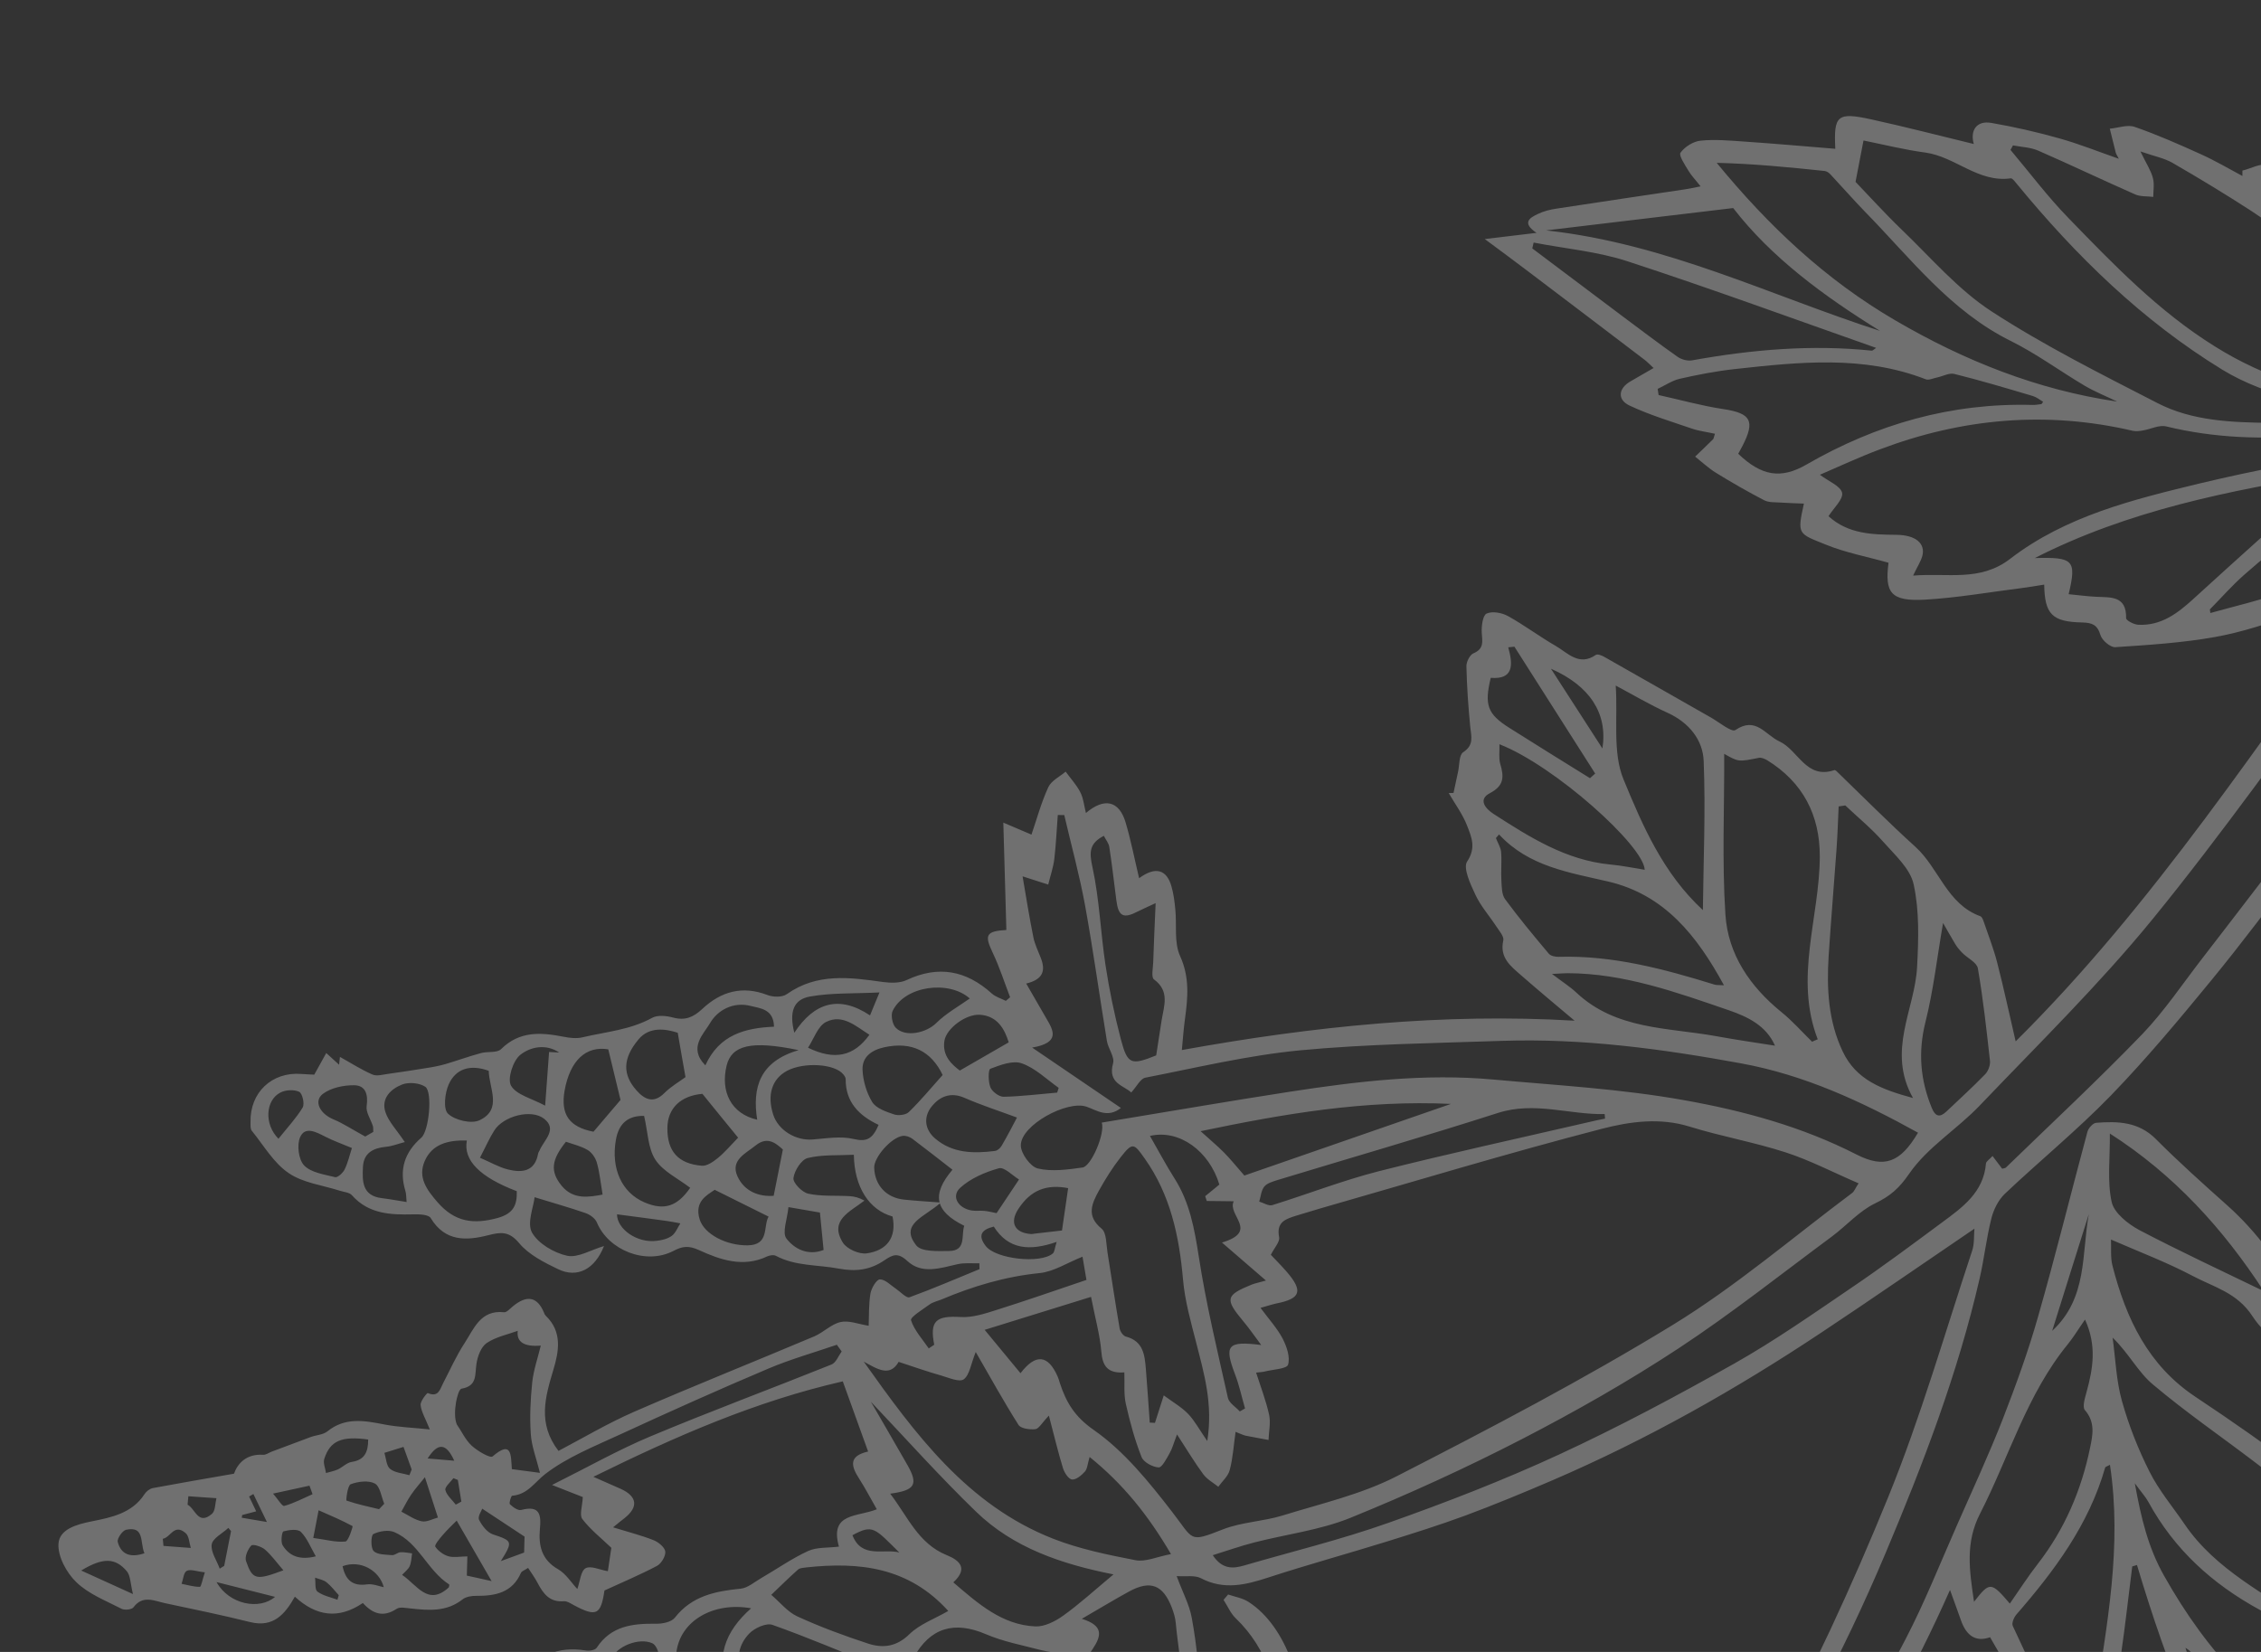 <svg width="104" height="76" viewBox="0 0 104 76" fill="none" xmlns="http://www.w3.org/2000/svg">
<rect x="0" y="0" width="104" height="76" fill="#333333" stroke="none"/>
<g clip-path="url(#clip0_250_2669)">
<path d="M109.29 26.766C103.977 34.034 99.101 41.577 92.715 47.91C92.424 46.665 92.168 45.452 91.856 44.249C91.689 43.609 91.442 42.985 91.229 42.357C91.201 42.282 91.157 42.18 91.097 42.155C89.554 41.602 89.192 39.947 88.104 38.96C86.892 37.863 85.741 36.702 84.568 35.568C84.512 35.51 84.419 35.413 84.376 35.43C83.076 35.872 82.717 34.509 81.848 34.109C81.195 33.81 80.769 32.943 79.82 33.589C79.652 33.701 79.078 33.228 78.698 33.011C77.056 32.08 75.426 31.143 73.787 30.217C73.676 30.154 73.482 30.078 73.406 30.129C72.628 30.668 72.112 30.034 71.551 29.712C70.808 29.284 70.115 28.76 69.364 28.344C69.086 28.189 68.641 28.108 68.38 28.228C68.202 28.309 68.141 28.802 68.156 29.102C68.181 29.508 68.277 29.844 67.776 30.057C67.606 30.126 67.448 30.45 67.451 30.651C67.472 31.586 67.537 32.518 67.628 33.443C67.675 33.889 67.809 34.277 67.302 34.608C67.111 34.733 67.133 35.187 67.07 35.494C66.996 35.822 66.931 36.152 66.858 36.48C66.785 36.484 66.71 36.483 66.637 36.487C66.927 36.989 67.285 37.466 67.489 38.002C67.683 38.507 67.908 39.001 67.485 39.635C67.287 39.93 67.635 40.676 67.863 41.161C68.104 41.683 68.504 42.129 68.825 42.62C68.96 42.827 69.191 43.085 69.147 43.268C68.968 44.063 69.492 44.452 69.966 44.869C70.754 45.557 71.552 46.224 72.427 46.959C66.369 46.601 60.408 47.216 54.362 48.309C54.412 47.785 54.443 47.331 54.504 46.89C54.639 45.902 54.728 44.964 54.278 43.976C53.999 43.363 54.134 42.556 54.062 41.846C54.029 41.489 53.984 41.124 53.885 40.783C53.666 40.001 53.149 39.848 52.396 40.403C52.185 39.518 52.02 38.658 51.771 37.825C51.476 36.845 50.801 36.679 49.95 37.403C49.862 37.056 49.833 36.719 49.688 36.442C49.516 36.105 49.242 35.813 49.017 35.5C48.745 35.731 48.357 35.918 48.22 36.215C47.89 36.931 47.683 37.705 47.445 38.398C47.074 38.237 46.727 38.091 46.15 37.846C46.2 39.651 46.248 41.217 46.29 42.785C45.346 42.842 45.276 43.018 45.659 43.826C45.973 44.487 46.199 45.191 46.462 45.88C46.396 45.934 46.332 45.993 46.265 46.047C46.052 45.937 45.794 45.868 45.618 45.706C44.444 44.648 43.167 44.401 41.702 45.089C41.396 45.236 40.97 45.226 40.611 45.178C39.083 44.963 37.581 44.755 36.194 45.736C35.982 45.889 35.556 45.879 35.293 45.775C34.135 45.331 33.153 45.62 32.3 46.421C31.895 46.798 31.523 46.96 30.975 46.818C30.664 46.734 30.253 46.686 29.996 46.827C28.989 47.385 27.866 47.47 26.789 47.724C26.519 47.79 26.205 47.753 25.924 47.697C24.883 47.494 23.902 47.421 23.047 48.268C22.86 48.452 22.426 48.364 22.122 48.449C21.583 48.595 21.055 48.787 20.517 48.947C20.222 49.035 19.917 49.091 19.613 49.138C19.031 49.234 18.45 49.322 17.866 49.403C17.614 49.436 17.328 49.526 17.125 49.433C16.613 49.21 16.134 48.9 15.636 48.624C15.623 48.744 15.61 48.864 15.597 48.985C15.402 48.804 15.202 48.626 15.007 48.446C14.85 48.732 14.692 49.018 14.455 49.441C14.394 49.439 14.125 49.428 13.859 49.409C12.506 49.303 11.491 50.265 11.524 51.622C11.526 51.756 11.507 51.932 11.583 52.024C12.127 52.694 12.587 53.503 13.277 53.969C13.937 54.423 14.838 54.526 15.631 54.782C15.825 54.843 16.073 54.858 16.186 54.988C16.958 55.857 17.963 55.894 19.008 55.869C19.281 55.861 19.716 55.873 19.814 56.042C20.474 57.134 21.459 57.084 22.467 56.826C23.05 56.677 23.421 56.643 23.883 57.196C24.322 57.724 25.023 58.078 25.668 58.389C26.554 58.818 27.362 58.396 27.782 57.327C27.177 57.503 26.576 57.88 26.086 57.773C25.483 57.64 24.758 57.216 24.471 56.706C24.229 56.274 24.543 55.529 24.591 55.08C25.48 55.357 26.212 55.558 26.926 55.807C27.131 55.876 27.375 56.051 27.454 56.239C27.983 57.519 29.703 58.21 30.969 57.554C31.396 57.33 31.677 57.296 32.156 57.515C33.136 57.964 34.187 58.327 35.289 57.803C35.403 57.752 35.587 57.721 35.687 57.776C36.596 58.258 37.603 58.181 38.564 58.362C39.389 58.517 40.039 58.42 40.681 57.982C41.059 57.726 41.299 57.61 41.734 58.013C42.402 58.635 43.241 58.345 44.038 58.163C44.362 58.089 44.709 58.129 45.049 58.12C45.049 58.211 45.054 58.298 45.054 58.389C43.984 58.826 42.922 59.289 41.835 59.683C41.693 59.735 41.421 59.434 41.211 59.292C40.968 59.131 40.722 58.86 40.474 58.861C40.322 58.858 40.081 59.26 40.038 59.511C39.955 60.017 39.975 60.546 39.956 60.994C39.494 60.922 39.048 60.736 38.663 60.823C38.237 60.919 37.878 61.299 37.464 61.478C34.704 62.643 31.926 63.751 29.177 64.947C27.958 65.478 26.813 66.161 25.689 66.751C24.717 65.485 25.079 64.276 25.452 63.024C25.707 62.178 25.877 61.275 25.104 60.534C25.067 60.496 25.037 60.445 25.023 60.393C24.718 59.657 24.239 59.561 23.586 60.103C23.458 60.207 23.311 60.382 23.185 60.372C22.102 60.253 21.8 61.134 21.365 61.799C20.986 62.378 20.704 63.022 20.383 63.636C20.234 63.925 20.166 64.302 19.675 64.089C19.645 64.076 19.328 64.463 19.347 64.639C19.378 64.953 19.565 65.251 19.77 65.763C18.987 65.681 18.322 65.66 17.67 65.533C16.755 65.354 15.874 65.194 15.06 65.852C14.865 66.01 14.548 66.02 14.3 66.11C13.693 66.333 13.089 66.562 12.485 66.79C12.357 66.842 12.225 66.94 12.1 66.93C11.327 66.88 10.929 67.335 10.762 67.8C9.438 68.031 8.235 68.237 7.041 68.46C6.892 68.486 6.73 68.61 6.647 68.74C6.077 69.625 5.112 69.814 4.216 69.993C3.502 70.135 2.737 70.359 2.69 71.017C2.649 71.597 3.059 72.36 3.511 72.791C4.074 73.337 4.877 73.648 5.593 74.016C5.731 74.087 6.058 74.055 6.139 73.948C6.571 73.369 7.095 73.652 7.591 73.757C8.902 74.037 10.212 74.303 11.511 74.628C12.579 74.89 13.11 74.261 13.563 73.458C14.541 74.359 15.567 74.511 16.69 73.749C17.143 74.247 17.629 74.425 18.242 74.018C18.394 73.916 18.672 73.981 18.886 74C19.728 74.093 20.548 74.16 21.279 73.58C21.435 73.46 21.695 73.415 21.908 73.42C22.783 73.426 23.561 73.278 23.963 72.361C23.999 72.281 24.139 72.237 24.291 72.135C24.445 72.376 24.607 72.591 24.726 72.823C24.985 73.312 25.275 73.723 25.933 73.667C26.084 73.655 26.249 73.77 26.39 73.846C27.432 74.402 27.636 74.3 27.804 73.173C28.635 72.791 29.445 72.451 30.222 72.04C30.422 71.932 30.623 71.59 30.602 71.384C30.579 71.188 30.29 70.948 30.066 70.86C29.511 70.639 28.931 70.493 28.2 70.268C28.481 70.039 28.603 69.938 28.723 69.847C29.38 69.332 29.312 68.837 28.542 68.493C28.198 68.338 27.847 68.187 27.294 67.943C31.095 66.072 34.758 64.468 38.766 63.552C39.162 64.654 39.536 65.693 39.931 66.78C39.014 66.986 39.153 67.462 39.517 68.026C39.796 68.459 40.034 68.923 40.33 69.436C39.446 69.803 38.144 69.578 38.589 71.155C38.077 71.218 37.579 71.174 37.179 71.353C36.424 71.698 35.731 72.189 35.01 72.605C34.7 72.784 34.393 73.059 34.066 73.09C32.901 73.206 31.824 73.422 31.042 74.423C30.882 74.627 30.465 74.711 30.167 74.702C29.093 74.691 28.106 74.802 27.447 75.807C27.375 75.916 27.11 75.964 26.95 75.935C25.661 75.718 24.682 76.17 23.939 77.238C23.816 77.414 23.491 77.542 23.266 77.529C22.234 77.471 21.497 77.859 21.077 78.823C21.013 78.973 20.898 79.189 20.779 79.205C19.744 79.337 18.874 79.809 18.052 80.427C17.647 80.728 17.173 80.934 16.725 81.185C16.499 81.316 16.278 81.466 16.033 81.562C15.079 81.925 14.067 82.164 13.187 82.656C12.598 82.989 12.23 83.69 11.717 84.182C11.37 84.517 10.863 84.705 10.594 85.086C10.185 85.652 9.75 85.445 9.273 85.322C8.702 85.178 8.209 85.313 7.909 85.847C7.585 86.417 7.195 86.86 6.527 87.058C6.175 87.163 5.895 87.498 5.569 87.701C5.266 87.891 4.949 88.135 4.608 88.196C2.922 88.501 2.315 89.753 3.133 91.235C3.276 91.483 3.247 91.875 3.19 92.179C3.059 92.863 3.322 93.358 3.906 93.614C4.956 94.068 6.011 94.203 7.098 93.575C7.583 93.296 8.291 93.105 8.798 93.24C9.838 93.519 10.797 93.92 11.687 93.015C12.591 94.23 13.853 94.478 15.29 93.791C15.672 93.608 15.974 93.441 16.422 93.761C17.329 94.41 18.028 94.345 18.789 93.53C19.329 92.955 19.921 92.823 20.685 92.728C21.593 92.61 22.234 92.849 23.037 93.212C24.125 93.704 25.39 93.605 26.453 92.832C26.855 92.54 27.206 92.315 27.731 92.651C28.113 92.897 30.799 92.15 31.168 91.892C31.621 91.57 32.148 91.364 32.648 91.112C33.056 90.907 33.577 90.809 33.849 90.487C34.364 89.881 34.994 89.645 35.687 89.779C37.445 90.132 38.444 89.014 39.602 87.962C40.529 88.644 41.407 87.965 42.332 87.656C42.792 87.503 43.28 87.372 43.758 87.367C45.107 87.362 45.97 86.593 46.737 85.632C46.794 85.561 46.722 85.385 46.693 85.048C46.366 85.327 46.13 85.478 45.956 85.684C45.205 86.569 44.267 86.832 43.186 86.494C42.874 86.396 42.627 86.11 42.347 85.911C42.719 85.554 43.19 84.823 43.443 84.895C44.696 85.231 45.777 84.802 46.944 84.325C47.01 84.595 47.099 84.776 47.086 84.949C47.002 85.974 46.854 86.992 46.802 88.021C46.781 88.44 46.823 88.942 47.043 89.258C47.148 89.4 47.758 89.183 48.29 89.102C48.287 89.825 48.289 90.635 48.273 91.441C48.267 91.716 48.173 91.995 48.203 92.256C48.271 92.803 48.578 93.009 49.064 92.668C49.674 92.241 50.264 91.78 50.908 91.295C51.518 91.883 52.019 91.503 52.457 90.972C52.965 90.356 53.439 89.721 53.885 89.14C54.191 89.385 54.583 89.842 54.719 89.779C55.108 89.592 55.488 89.237 55.704 88.857C55.994 88.344 56.033 87.683 56.835 87.64C56.974 87.635 57.153 87.412 57.236 87.243C57.948 85.848 58.5 84.409 58.548 82.803C58.561 82.382 58.827 81.958 59.009 81.545C59.276 80.94 59.728 80.371 59.819 79.747C60.098 77.759 59.222 74.838 57.419 73.692C57.146 73.519 56.799 73.463 56.49 73.357C56.419 73.442 56.351 73.519 56.28 73.605C56.47 73.894 56.603 74.23 56.851 74.463C58.27 75.816 59.023 77.952 58.604 79.621C57.627 79.517 57.499 80.049 57.571 80.902C57.733 82.823 57.371 84.55 56.719 85.475C55.629 85.24 55.467 85.349 55.326 86.445C55.276 86.827 55.228 87.2 55.166 87.702C54.103 86.76 53.971 86.791 53.363 87.833C53.004 88.447 52.62 89.044 52.243 89.653C52.166 89.637 52.092 89.612 52.015 89.596C52.032 89.391 52.008 89.18 52.072 88.992C52.809 86.808 53.484 84.607 54.319 82.464C55.346 79.819 55.316 77.138 54.817 74.427C54.708 73.822 54.394 73.251 54.124 72.512C54.56 72.539 54.952 72.463 55.229 72.604C56.297 73.167 57.303 72.917 58.363 72.568C60.152 71.986 61.967 71.487 63.764 70.93C64.98 70.552 66.201 70.169 67.396 69.728C68.745 69.227 70.078 68.675 71.402 68.106C75.746 66.237 79.847 63.922 83.776 61.308C86.127 59.748 88.444 58.14 90.818 56.528C90.788 56.854 90.823 57.225 90.713 57.543C89.456 61.336 88.353 65.189 86.85 68.883C85.185 72.971 83.326 76.998 81.222 80.874C79.532 83.984 77.37 86.833 75.39 89.78C74.449 91.18 73.452 92.537 72.464 93.897C72.359 94.04 72.164 94.183 71.991 94.208C71.069 94.341 70.139 94.435 69.086 94.562C69.333 93.585 68.844 93.311 68.175 93.051C67.179 92.664 66.235 92.149 65.257 91.677C65.518 91.233 65.844 90.924 65.822 90.652C65.795 90.359 65.453 90.091 65.221 89.833C64.818 89.382 64.396 88.95 63.932 88.458C64.726 88.052 64.762 87.581 64.424 86.866C63.953 85.868 63.652 84.787 63.28 83.739C63.37 83.687 63.455 83.638 63.545 83.586C63.746 83.778 63.933 83.986 64.153 84.159C64.383 84.335 64.726 84.67 64.862 84.606C65.12 84.48 65.283 84.138 65.441 83.852C65.551 83.653 65.583 83.409 65.712 82.981L66.626 84.565C67.035 84.232 67.359 83.962 67.795 83.597C68.116 84.036 68.569 84.496 68.818 85.044C69.094 85.651 69.335 85.978 70.056 85.381C70.255 85.972 70.425 86.461 70.585 86.947C70.7 87.302 70.809 87.66 70.921 88.023L71.946 87.431C72.567 87.764 72.635 88.507 72.729 89.204C72.843 90.078 73.035 90.891 73.983 91.479C74.048 91.201 74.179 90.96 74.133 90.776C73.807 89.521 73.508 88.251 73.06 87.044C72.838 86.451 72.607 85.622 71.572 85.821C71.417 85.85 71.119 85.413 70.963 85.143C70.771 84.81 70.675 84.422 70.494 84.083C70.412 83.928 70.187 83.682 70.108 83.713C69.1 84.076 68.721 83.236 68.355 82.68C67.848 81.906 67.395 81.889 66.928 82.317C66.39 82.049 65.82 81.543 65.539 81.668C65.139 81.846 64.945 82.499 64.605 83.042C64.239 82.681 63.946 82.317 63.578 82.056C63.35 81.895 62.989 81.817 62.722 81.874C62.612 81.892 62.518 82.367 62.536 82.62C62.618 83.58 62.737 84.541 62.887 85.491C62.94 85.829 63.125 86.151 63.254 86.49C61.991 86.58 61.908 86.748 62.549 87.806C62.934 88.448 63.301 89.108 63.698 89.796C62.296 90.959 63.974 91.328 64.206 91.938C63.385 92.494 62.589 93.014 61.809 93.562C61.638 93.683 61.4 93.934 61.426 94.084C61.715 95.691 59.927 95.416 59.423 96.3C59.37 96.391 58.968 96.33 58.743 96.279C57.283 95.95 55.853 96.152 55.257 97.916C55.125 98.3 55.203 98.759 55.18 99.201C53.185 99.481 52.423 100.319 52.181 102.593C51.376 102.487 50.819 102.876 50.389 103.523C50.301 103.656 50.167 103.801 50.024 103.854C49.032 104.216 48.095 104.636 47.301 105.381C47.066 105.599 46.495 105.403 46.13 105.538C45.231 105.869 44.556 106.469 44.292 107.441C44.17 107.895 43.932 108.093 43.392 108.081C42.393 108.056 41.576 108.513 40.956 109.314C40.832 109.476 40.636 109.657 40.457 109.685C39.105 109.88 38.041 110.419 37.542 111.804C37.472 111.995 37.143 112.155 36.908 112.215C35.768 112.505 34.884 113.068 34.375 114.189C34.212 114.546 33.844 114.818 33.546 115.096C32.845 115.741 32.481 116.816 32.761 117.496C33.022 118.142 34.221 118.893 34.985 118.902C35.198 118.907 35.468 118.879 35.623 118.992C37.15 120.102 38.701 119.575 40.264 119.109C40.476 119.046 40.74 119.112 40.968 119.169C41.814 119.386 42.489 119.162 43.206 118.635C43.893 118.134 44.657 117.572 45.673 117.978C46.781 118.428 48.515 117.54 49.242 116.654C49.376 116.494 49.355 116.198 49.377 116.08C50.101 116.15 50.817 116.376 51.459 116.238C52.685 115.981 53.875 115.519 55.07 115.13C56.165 114.776 56.181 114.752 56.656 113.726C58.735 113.555 59.695 112.693 59.555 110.955C60.396 110.643 61.301 110.338 62.174 109.976C62.518 109.83 62.857 109.597 63.111 109.323C63.817 108.554 64.477 107.745 65.116 106.993C66.672 107.425 68.032 107.489 69.178 106.106C69.567 105.633 70.352 105.511 70.901 105.148C71.271 104.905 71.575 104.534 71.842 104.177C72.109 103.819 72.277 103.602 72.843 103.569C73.744 103.515 73.829 103.909 73.813 104.572C73.81 104.709 73.764 104.864 73.812 104.986C73.905 105.225 74.047 105.444 74.171 105.673C74.381 105.529 74.622 105.413 74.803 105.233C74.933 105.106 74.975 104.893 75.105 104.623C75.288 105.63 75.424 106.543 75.627 107.44C75.715 107.84 75.93 108.213 76.088 108.603C76.397 108.357 76.708 108.116 77.048 107.845C77.386 108.717 77.759 109.689 78.129 110.656C78.188 110.81 78.214 110.998 78.315 111.12C78.509 111.339 78.743 111.511 78.962 111.708C79.126 111.471 79.34 111.257 79.433 111.001C79.666 110.325 79.843 109.629 80.04 108.944C80.118 108.922 80.201 108.896 80.278 108.874C80.57 109.314 80.841 109.759 81.156 110.186C81.334 110.429 81.581 110.624 81.795 110.839C81.987 110.585 82.285 110.361 82.345 110.086C82.529 109.221 82.621 108.34 82.749 107.455C83.735 107.953 84.021 107.773 83.972 106.674C83.918 105.54 83.83 104.411 83.762 103.278C83.752 103.118 83.705 102.867 83.788 102.804C85.017 101.861 83.823 101.055 83.605 100.234C83.457 99.666 83.027 99.169 82.728 98.651C83.755 97.893 83.77 97.763 82.887 96.883C82.143 96.155 81.375 95.449 80.537 94.662C80.571 94.59 80.772 94.353 80.765 94.132C80.757 93.911 80.567 93.555 80.389 93.507C79.376 93.236 78.335 93.032 77.065 92.758C82.037 86.709 86.482 80.422 89.695 73.148C89.888 73.69 90.048 74.109 90.193 74.529C90.454 75.285 90.902 75.55 91.538 75.324C92.511 77.009 93.471 78.672 94.431 80.335C94.734 80.859 95.148 80.928 95.564 80.477C95.691 80.344 95.761 80.168 95.852 80.025C96.872 81.037 97.838 82.021 98.831 82.973C98.998 83.132 99.364 83.311 99.514 83.233C100.336 82.81 100.709 83.377 101.184 83.862C102.417 85.126 103.643 86.403 104.961 87.581C105.488 88.051 105.86 87.498 105.932 87.013C106.111 85.865 106.21 84.695 106.329 83.537C106.384 82.994 106.41 82.453 106.447 81.92C107.767 81.903 107.841 81.875 107.955 80.629C108.044 79.69 108.031 78.744 108.032 77.796C108.032 77.367 107.772 76.864 108.615 76.828C108.282 76.434 108.071 76.172 107.858 75.92C107.893 75.877 107.928 75.834 107.955 75.789C108.202 75.931 108.434 76.151 108.697 76.202C109.027 76.267 109.395 76.227 109.721 76.129C109.784 76.108 109.77 75.628 109.702 75.381C109.319 74.054 108.914 72.74 108.517 71.428C109.486 71.312 109.57 71.158 109.137 70.108C108.609 68.842 108.086 67.573 107.547 66.261C109.163 66.237 109.256 66.191 108.573 64.812C108.108 63.878 107.391 63.051 106.713 62.241C106.32 61.769 105.86 61.402 105.977 60.681C106.02 60.416 105.849 60.094 105.716 59.825C104.902 58.168 103.834 56.695 102.45 55.457C101.335 54.462 100.217 53.462 99.162 52.402C98.362 51.602 97.41 51.58 96.418 51.657C96.267 51.669 96.063 51.9 96.017 52.068C95.255 54.898 94.555 57.745 93.749 60.563C93.297 62.162 92.725 63.733 92.124 65.282C91.478 66.933 90.732 68.543 90.017 70.166C89.243 71.921 88.534 73.713 87.652 75.41C86.579 77.48 85.437 79.522 84.179 81.481C82.61 83.928 80.938 86.314 79.22 88.659C78.142 90.123 76.89 91.454 75.727 92.847C75.335 93.314 74.953 93.797 74.623 94.304C74.506 94.492 74.555 94.786 74.621 95.109C75.769 94.221 76.916 93.528 78.47 93.969C77.934 94.85 78.452 95.174 79.174 95.487C79.874 95.789 80.518 96.229 81.204 96.622C80.579 97.374 80.579 97.374 81.088 98.14C81.668 99.015 82.243 99.893 82.843 100.802C82.534 101.048 82.325 101.206 82.15 101.345C82.5 102.563 82.837 103.744 83.21 105.054C82.067 105.038 81.866 105.537 81.913 106.412C81.956 107.161 81.722 107.928 81.403 108.781C81.166 108.369 80.978 107.914 80.674 107.556C80.454 107.292 80.081 107.154 79.781 106.959C79.629 107.242 79.427 107.517 79.34 107.822C79.189 108.353 79.117 108.906 78.887 109.444C78.196 108.43 77.792 107.378 77.685 106.192C77.655 105.826 77.427 105.484 77.292 105.134C76.961 105.302 76.633 105.462 76.237 105.66C76.149 105.027 76.008 104.327 75.968 103.621C75.902 102.517 75.804 102.438 74.772 102.966C74.605 102.131 74.092 102.036 73.145 102.53C73.47 99.84 73.682 97.372 75.547 95.371C75.461 95.301 75.38 95.227 75.295 95.156C74.69 95.565 74.082 95.969 73.356 96.456C73.701 95.738 73.678 95.218 72.64 95.111C73.325 94.775 73.86 94.519 73.415 93.799C73.369 93.72 73.57 93.469 73.68 93.322C75.354 91.07 77.15 88.899 78.673 86.554C80.412 83.881 81.969 81.088 83.479 78.278C84.674 76.055 85.76 73.759 86.739 71.435C88.465 67.335 90.059 63.175 91.056 58.826C91.269 57.907 91.369 56.962 91.6 56.047C91.704 55.641 91.919 55.209 92.214 54.926C93.822 53.404 95.547 51.995 97.092 50.404C98.724 48.717 100.233 46.907 101.723 45.091C103.13 43.377 104.454 41.598 105.802 39.835C108.383 36.474 110.903 33.072 113.554 29.768C115.021 27.937 116.692 26.265 118.274 24.517C118.302 24.486 118.381 24.494 118.482 24.473C117.91 25.539 117.298 26.547 116.829 27.621C116.332 28.75 115.616 29.825 115.938 31.217C116.057 31.735 115.81 32.374 115.639 32.923C114.905 35.256 114.919 37.661 114.915 40.06C114.912 41.551 115.074 43.042 115.124 44.532C115.149 45.382 115.032 46.247 115.091 47.092C115.184 48.383 115.363 49.67 115.514 50.959C115.534 51.15 115.557 51.385 115.672 51.506C116.913 52.797 116.722 54.417 116.729 55.991C116.731 56.073 116.694 56.177 116.727 56.234C117.679 57.623 117.251 59.366 117.902 60.846C118.169 61.451 118.025 62.256 118.903 62.501C119.013 62.535 119.094 62.766 119.144 62.918C119.471 63.901 119.722 64.921 120.14 65.867C120.433 66.517 120.922 67.092 121.407 67.631C121.55 67.789 121.962 67.709 122.435 67.759C122.996 69.329 123.596 71.02 124.193 72.704C124.239 72.836 124.253 72.978 124.316 73.099C124.734 73.85 125.047 74.586 124.263 75.31C124.08 75.475 123.929 75.682 123.766 75.867L124.285 76.064C124.568 75.735 124.857 75.403 125.189 75.015C125.359 75.504 125.449 75.933 125.652 76.311C125.769 76.514 126.05 76.728 126.279 76.746C126.428 76.758 126.649 76.465 126.76 76.266C126.905 76.009 126.973 75.699 127.204 75.566C127.548 75.367 127.96 75.235 128.223 74.962C129.621 73.494 130.593 71.768 131.147 69.84C132.506 69.814 132.611 69.708 132.905 68.358C133.212 66.926 133.549 65.506 133.874 64.078C134.854 64.279 135.331 63.869 135.331 62.764C135.335 61.379 135.336 59.988 135.345 58.599C135.345 58.442 135.317 58.172 135.399 58.133C136.649 57.449 136.098 56.196 136.281 55.211C136.469 54.17 136.344 53.07 136.36 51.94C137.165 51.942 137.326 51.18 137.315 50.615C137.271 48.965 137.087 47.319 136.907 45.68C136.85 45.164 136.604 44.675 136.478 44.169C136.443 44.031 136.478 43.793 136.568 43.726C137.207 43.259 137.158 42.589 137.002 41.98C136.761 41.029 136.428 40.102 136.078 39.184C135.618 37.983 135.361 36.809 135.345 35.481C135.33 34.024 134.808 32.574 134.496 31.123C134.404 30.703 134.198 30.281 134.199 29.866C134.203 27.91 133.031 26.595 131.846 25.257C131.418 24.776 131.197 24.107 130.744 23.661C129.441 22.392 128.134 21.117 126.695 20.017C125.955 19.451 124.934 19.244 123.835 18.797C124.857 17.861 125.699 16.991 126.64 16.253C128.49 14.801 130.385 13.399 132.289 12.014C135.487 9.694 138.999 8.012 142.81 6.962C144.691 6.447 146.58 6.063 148.542 6.313C148.786 6.346 149.034 6.412 149.265 6.512C151.126 7.316 152.622 5.731 152.624 4.212C152.626 3.084 152.507 1.942 152.272 0.845C151.99 -0.45 151.191 -1.432 149.838 -1.718C149.443 -1.805 148.957 -1.488 148.518 -1.339C148.377 -1.296 148.258 -1.151 148.13 -1.152C145.52 -1.119 143.017 -0.576 140.592 0.351C138.422 1.183 136.183 1.897 134.131 2.961C132.075 4.02 130.123 5.335 128.281 6.737C126.038 8.446 123.909 10.313 121.829 12.213C120.39 13.533 119.104 15.027 117.717 16.474C117.032 15.704 116.294 15.025 115.742 14.225C114.783 12.824 113.445 11.846 112.018 11.106C109.518 9.806 106.897 8.726 104.299 7.61C104 7.482 103.53 7.761 103.145 7.848C103.147 7.93 103.149 8.012 103.145 8.096C102.516 7.761 101.899 7.395 101.249 7.102C100.242 6.646 99.233 6.199 98.191 5.838C97.861 5.721 97.431 5.887 97.045 5.921C97.134 6.283 97.226 6.651 97.318 7.019C97.34 7.096 97.388 7.166 97.461 7.305C96.511 6.974 95.63 6.618 94.717 6.364C93.685 6.073 92.639 5.835 91.587 5.653C90.913 5.538 90.612 6.005 90.789 6.625C89.245 6.253 87.669 5.84 86.072 5.492C84.506 5.149 84.341 5.304 84.419 6.845C83.016 6.731 81.615 6.607 80.208 6.511C79.543 6.466 78.869 6.404 78.217 6.472C77.884 6.507 77.494 6.754 77.298 7.026C77.209 7.145 77.494 7.574 77.656 7.841C77.789 8.072 77.985 8.268 78.222 8.574C77.91 8.634 77.712 8.68 77.519 8.709C75.549 9.005 73.581 9.292 71.609 9.596C71.311 9.64 71.001 9.714 70.732 9.847C70.372 10.017 69.978 10.245 70.676 10.713C69.742 10.825 68.978 10.92 68.295 10.998C69.015 11.53 69.722 12.053 70.419 12.583C72.166 13.904 73.907 15.229 75.648 16.554C75.77 16.648 75.886 16.77 76.061 16.931C75.673 17.156 75.346 17.344 75.019 17.533C74.444 17.85 74.368 18.383 74.956 18.659C75.874 19.091 76.866 19.391 77.83 19.721C78.166 19.835 78.527 19.875 78.882 19.956C78.83 20.113 78.828 20.174 78.8 20.205C78.528 20.475 78.247 20.743 77.972 21.007C78.29 21.259 78.59 21.544 78.938 21.757C79.661 22.204 80.401 22.626 81.153 23.018C81.376 23.13 81.674 23.101 81.935 23.123C82.271 23.147 82.613 23.153 82.975 23.169C82.657 24.608 82.708 24.541 84.002 25.064C84.913 25.432 85.897 25.615 86.867 25.89C86.686 27.28 86.98 27.673 88.532 27.589C90.016 27.506 91.487 27.244 92.965 27.059C93.315 27.015 93.67 26.953 94.028 26.896C94.049 28.26 94.393 28.61 95.777 28.638C96.226 28.649 96.474 28.739 96.616 29.22C96.686 29.458 97.073 29.791 97.297 29.774C98.838 29.673 100.389 29.575 101.9 29.304C103.145 29.081 104.365 28.67 105.564 28.248C106.635 27.878 107.657 27.385 108.707 26.952C108.894 26.874 109.099 26.838 109.294 26.786L109.29 26.766ZM55.777 71.551C56.447 71.344 57.063 71.124 57.692 70.964C59.17 70.584 60.715 70.398 62.115 69.831C64.792 68.743 67.424 67.539 69.994 66.214C72.465 64.938 74.897 63.556 77.215 62.03C79.643 60.432 81.929 58.616 84.27 56.882C84.937 56.384 85.514 55.72 86.242 55.367C86.942 55.031 87.358 54.671 87.826 53.987C88.657 52.785 90.007 51.961 91.043 50.882C93.744 48.052 96.546 45.307 99.01 42.291C102.229 38.343 105.168 34.158 108.227 30.077C109.889 27.855 111.514 25.61 113.222 23.428C115.065 21.079 116.892 18.701 118.917 16.51C120.897 14.36 123.075 12.381 125.247 10.42C126.931 8.9 128.64 7.372 130.511 6.111C133.6 4.02 136.939 2.362 140.487 1.17C143.33 0.213 146.225 -0.496 149.234 -0.761C150.102 -0.833 150.647 -0.591 151.045 0.073C151.857 1.401 151.929 2.892 151.655 4.343C151.411 5.664 150.381 6.131 149.079 5.8C148.413 5.636 147.722 5.479 147.043 5.487C143.592 5.533 140.357 6.552 137.319 8.08C135.084 9.205 132.947 10.552 130.878 11.964C128.874 13.332 126.917 14.808 125.099 16.421C122.991 18.285 120.98 20.279 119.061 22.342C116.515 25.074 113.996 27.852 111.647 30.756C108.121 35.122 104.76 39.618 101.323 44.06C100.406 45.243 99.57 46.5 98.544 47.573C96.514 49.677 94.37 51.674 92.266 53.715C92.234 53.749 92.163 53.745 92.095 53.769C91.962 53.591 91.823 53.415 91.651 53.184C91.515 53.338 91.357 53.429 91.349 53.531C91.239 54.85 90.278 55.54 89.346 56.228C87.962 57.253 86.587 58.28 85.162 59.245C83.392 60.447 81.639 61.678 79.781 62.728C77.145 64.212 74.472 65.643 71.732 66.909C69.172 68.094 66.526 69.118 63.863 70.061C61.7 70.829 59.454 71.375 57.248 72.017C56.704 72.18 56.213 72.201 55.783 71.547L55.777 71.551ZM56.834 65.875C57.088 65.976 57.193 66.028 57.297 66.051C57.645 66.121 57.995 66.181 58.349 66.248C58.361 65.865 58.453 65.466 58.379 65.103C58.238 64.455 57.996 63.828 57.778 63.15C58.024 63.121 58.105 63.119 58.182 63.097C58.556 63.002 59.195 62.978 59.248 62.783C59.352 62.429 59.182 61.941 58.994 61.576C58.741 61.099 58.361 60.687 57.98 60.17C58.292 60.087 58.498 60.014 58.705 59.969C59.831 59.748 59.953 59.399 59.182 58.506C58.935 58.221 58.671 57.96 58.456 57.73C58.623 57.394 58.878 57.134 58.836 56.918C58.694 56.203 59.161 56.076 59.65 55.921C59.997 55.819 60.34 55.711 60.687 55.609C65.025 54.367 69.338 53.056 73.703 51.927C74.972 51.6 76.347 51.407 77.711 51.83C79.166 52.282 80.677 52.545 82.128 53.015C83.263 53.382 84.332 53.945 85.49 54.441C85.322 54.696 85.285 54.815 85.207 54.875C82.474 56.919 79.858 59.166 76.963 60.943C72.839 63.466 68.542 65.715 64.241 67.919C62.613 68.754 60.767 69.174 58.996 69.723C58.097 70.001 57.111 70.022 56.242 70.365C54.662 70.985 54.925 70.855 53.905 69.543C52.843 68.172 51.706 66.761 50.309 65.787C49.43 65.174 49.047 64.524 48.754 63.64C48.721 63.531 48.692 63.428 48.648 63.326C48.209 62.331 47.642 62.26 46.94 63.177C46.411 62.535 45.893 61.91 45.292 61.182C46.986 60.655 48.574 60.167 50.185 59.665C50.379 60.665 50.593 61.413 50.657 62.174C50.709 62.85 50.954 63.197 51.717 63.139C51.737 63.654 51.684 64.136 51.784 64.582C51.971 65.413 52.196 66.245 52.509 67.034C52.602 67.273 53.015 67.494 53.295 67.512C53.45 67.52 53.656 67.109 53.798 66.861C53.922 66.646 53.983 66.401 54.14 65.995C54.615 66.728 54.958 67.296 55.346 67.824C55.52 68.061 55.804 68.213 56.039 68.401C56.222 68.145 56.494 67.913 56.564 67.632C56.712 67.08 56.744 66.498 56.836 65.851L56.834 65.875ZM135.132 56.603C134.088 56.499 133.971 56.635 134.187 57.569C134.219 57.702 134.259 57.836 134.284 57.972C134.569 59.558 134.466 61.136 134.303 62.726C133.374 62.601 132.863 62.197 132.471 61.439C131.574 59.717 130.615 58.016 129.558 56.394C128.617 54.96 127.4 53.709 126.504 52.249C125.771 51.057 125.312 49.691 124.785 48.387C123.97 46.377 123.399 44.309 123.528 42.1C123.542 41.889 123.415 41.669 123.355 41.448C123.196 41.615 123.043 41.779 122.911 41.915C122.045 38.906 121.497 30.489 122.106 28.851C122.135 29.098 122.141 29.29 122.187 29.473C122.657 31.262 123 33.093 123.649 34.815C124.281 36.495 125.184 38.085 126.057 39.663C126.594 40.631 127.282 41.511 127.931 42.414C128.59 43.334 129.277 44.238 129.953 45.148C131.339 47.016 132.72 48.887 134.106 50.754C134.82 51.718 135.492 52.712 135.423 53.985C135.375 54.839 135.237 55.693 135.137 56.6L135.132 56.603ZM48.644 37.496C48.749 37.495 48.854 37.495 48.953 37.498C49.276 38.89 49.656 40.264 49.913 41.671C50.288 43.739 50.574 45.821 50.915 47.895C50.974 48.244 51.28 48.631 51.198 48.919C50.94 49.849 51.697 49.938 52.034 50.262C52.291 49.979 52.456 49.628 52.678 49.582C55.04 49.12 57.402 48.553 59.793 48.323C62.876 48.031 65.987 47.994 69.088 47.887C72.793 47.762 76.443 48.255 80.08 48.921C83.009 49.455 85.651 50.688 88.223 52.111C87.412 53.489 86.671 53.767 85.392 53.114C82.887 51.833 80.188 51.099 77.46 50.615C74.569 50.096 71.612 49.932 68.688 49.666C65.54 49.379 62.426 49.749 59.316 50.229C56.668 50.638 54.031 51.093 51.391 51.528C51.157 51.566 50.923 51.603 50.678 51.647C50.841 52.138 50.196 53.661 49.791 53.714C49.109 53.808 48.381 53.912 47.736 53.758C47.396 53.677 46.951 53.062 46.955 52.691C46.957 51.758 49.094 50.607 49.978 50.916C50.448 51.08 50.952 51.458 51.558 50.973C50.245 50.078 48.984 49.22 47.476 48.196C48.76 47.974 48.468 47.428 48.143 46.879C47.844 46.361 47.544 45.842 47.203 45.25C48.007 45.056 48.092 44.631 47.875 44.073C47.754 43.759 47.602 43.456 47.535 43.134C47.349 42.212 47.199 41.276 47.036 40.318C47.554 40.485 47.883 40.588 48.216 40.697C48.309 40.297 48.452 39.907 48.497 39.505C48.576 38.835 48.603 38.166 48.656 37.489L48.644 37.496ZM88.004 26.466C88.198 26.061 88.35 25.83 88.422 25.578C88.573 24.995 88.105 24.612 87.23 24.606C86.118 24.593 85.019 24.575 84.106 23.749C84.351 23.367 84.793 22.961 84.732 22.673C84.663 22.36 84.115 22.15 83.711 21.842C84.626 21.449 85.525 21.028 86.451 20.681C90.247 19.241 94.131 18.892 98.107 19.821C98.252 19.85 98.414 19.832 98.564 19.805C98.928 19.746 99.317 19.536 99.643 19.619C101.879 20.161 104.122 20.234 106.405 20.013C107.672 19.891 108.955 20.007 110.238 20.017C109.716 20.349 109.194 20.538 108.662 20.657C106.176 21.19 103.668 21.646 101.2 22.237C98.129 22.98 95.026 23.735 92.453 25.716C91.079 26.772 89.597 26.351 88.004 26.481L88.004 26.466ZM110.549 19.32C110.189 19.347 109.972 19.375 109.762 19.375C107.987 19.409 106.21 19.48 104.439 19.457C102.66 19.432 100.847 19.375 99.231 18.541C96.644 17.209 94.027 15.901 91.597 14.32C90.068 13.324 88.829 11.868 87.495 10.586C86.684 9.806 85.932 8.971 85.35 8.367C85.482 7.659 85.586 7.149 85.716 6.464C86.634 6.648 87.593 6.891 88.568 7.02C89.941 7.212 90.996 8.414 92.49 8.205C92.574 8.195 92.693 8.374 92.78 8.474C95.504 11.787 98.552 14.762 102.222 17.009C103.245 17.636 104.426 18.067 105.587 18.374C107.153 18.785 108.78 18.988 110.555 19.316L110.549 19.32ZM98.452 6.966C99.11 7.195 99.564 7.278 99.938 7.498C101.155 8.201 102.356 8.928 103.533 9.691C104.061 10.033 104.597 10.415 104.976 10.903C105.791 11.95 106.503 13.08 107.257 14.178C107.494 14.522 107.68 14.911 107.963 15.206C109.064 16.344 110.195 17.457 111.249 18.502C110.754 18.465 110.074 18.406 109.398 18.353C106.693 18.156 104.201 17.393 101.872 15.934C99.292 14.327 97.224 12.177 95.145 10.032C94.188 9.052 93.36 7.943 92.478 6.897C92.515 6.831 92.554 6.755 92.591 6.689C92.98 6.765 93.392 6.775 93.751 6.929C95.248 7.583 96.721 8.288 98.213 8.945C98.455 9.053 98.768 9.023 99.044 9.059C99.047 8.764 99.101 8.455 99.026 8.182C98.939 7.849 98.734 7.546 98.455 6.971L98.452 6.966ZM48.001 87.404C47.917 87.377 47.825 87.348 47.742 87.321C47.972 85.715 48.178 84.108 48.44 82.506C48.514 82.05 48.863 81.6 48.124 81.373C48.032 81.344 47.946 81.025 47.984 80.883C48.237 80.008 48.445 79.106 48.818 78.282C49.209 77.425 49.753 76.637 50.269 75.851C50.653 75.268 50.785 74.794 49.76 74.476C50.616 73.982 51.271 73.581 51.951 73.211C52.92 72.689 53.493 72.915 53.897 73.952C53.986 74.186 54.063 74.435 54.083 74.678C54.179 75.781 54.437 76.917 54.297 77.99C54.055 79.82 53.643 81.644 53.153 83.423C52.759 84.861 52.188 86.265 51.588 87.633C51.327 88.235 50.784 88.699 50.403 89.249C50.052 89.76 49.749 90.303 49.426 90.836C49.25 90.531 49.229 90.273 49.24 90.019C49.272 89.241 49.318 88.463 49.359 87.688C49.391 87.015 49.002 86.954 48.491 87.121C48.314 87.179 48.158 87.313 47.995 87.408L48.001 87.404ZM123.03 30.347C123.109 30.302 123.191 30.262 123.273 30.222C126.159 35.312 130.146 39.264 135.158 41.962C135.276 42.698 135.316 43.367 135.502 43.988C135.99 45.6 136.507 47.211 136.542 48.912C136.551 49.448 136.426 49.986 136.375 50.444C135.801 50.452 135.344 50.453 134.709 50.459C134.338 50.011 133.758 49.437 133.322 48.772C132.027 46.829 130.785 44.847 129.516 42.882C129.442 42.767 129.351 42.662 129.268 42.544C128.288 41.171 127.211 39.853 126.355 38.409C125.466 36.908 124.728 35.305 124.048 33.698C123.596 32.629 123.36 31.465 123.03 30.347ZM123.371 19.62C124.348 20.064 125.585 20.462 126.635 21.149C127.539 21.739 128.412 22.55 128.943 23.469C129.324 24.128 129.818 24.542 130.306 25.049C131.313 26.091 132.528 26.998 132.945 28.501C132.998 28.696 133.04 29.055 132.955 29.104C132.035 29.605 132.648 30.108 132.998 30.492C133.682 31.247 133.961 32.108 134.023 33.087C133.907 33.094 133.841 33.11 133.793 33.092C133.611 33.024 133.429 32.956 133.25 32.88C130.518 31.751 128.157 30.055 126.145 27.925C125.205 26.934 124.483 25.735 123.689 24.608C123.421 24.221 123.344 23.672 123.02 23.371C122.155 22.548 122.672 21.753 122.938 20.938C123.068 20.54 123.202 20.147 123.371 19.62ZM122.441 24.163C122.653 24.439 122.734 24.513 122.777 24.601C124.647 28.399 127.748 30.923 131.39 32.871C132.14 33.273 133.002 33.466 133.789 33.801C134.046 33.908 134.405 34.152 134.427 34.372C134.476 34.847 134.529 35.538 134.253 35.788C133.786 36.215 133.879 36.493 134.102 36.919C134.64 37.955 135.206 38.973 135.658 40.043C135.906 40.628 135.94 41.3 136.11 42.127C135.428 41.543 134.991 41.126 134.512 40.764C133.318 39.867 132.032 39.07 130.906 38.096C127.951 35.541 125.509 32.546 123.513 29.181C122.621 27.675 122.417 26.086 122.447 24.16L122.441 24.163ZM122.929 46.512C124.285 51.464 123.825 56.352 122.287 61.193C121.931 62.308 121.599 63.424 121.255 64.532C120.991 64.452 120.958 64.448 120.943 64.434C120.876 64.345 120.821 64.249 120.752 64.169C119.809 63.082 120.295 61.231 118.774 60.456C118.517 58.996 118.248 57.542 118.026 56.077C117.999 55.875 118.194 55.627 118.309 55.41C119.161 53.881 120.062 52.384 120.867 50.837C121.606 49.425 122.247 47.958 122.932 46.518L122.929 46.512ZM124.489 50.88C124.535 50.869 124.584 50.863 124.63 50.851C125.432 52.109 126.188 53.394 127.049 54.611C127.798 55.674 128.753 56.588 129.457 57.677C130.515 59.314 131.443 61.025 132.391 62.733C132.613 63.13 132.837 63.648 132.769 64.063C132.515 65.6 132.137 67.118 131.833 68.504C130.417 68.615 130.101 67.625 129.627 66.816C128.881 65.526 128.105 64.245 127.399 62.932C127.045 62.279 126.691 61.589 126.537 60.866C125.821 57.544 125.174 54.213 124.498 50.882L124.489 50.88ZM108.489 74.541C107.737 74.697 107.234 74.814 106.723 74.891C106.579 74.915 106.384 74.877 106.265 74.787C104.259 73.33 101.939 72.264 100.484 70.121C99.94 69.322 99.3 68.565 98.872 67.707C98.349 66.671 97.915 65.568 97.604 64.456C97.34 63.518 97.309 62.514 97.174 61.539C97.92 62.259 98.345 63.126 99.027 63.694C100.55 64.98 102.204 66.114 103.79 67.325C104.755 68.061 105.704 68.82 106.634 69.599C107.009 69.909 107.436 70.271 106.898 70.837C106.825 70.917 106.969 71.232 107.053 71.416C107.517 72.441 107.995 73.465 108.489 74.541ZM53.862 71.499C53.205 71.623 52.681 71.873 52.221 71.778C50.944 71.53 49.648 71.264 48.445 70.793C44.493 69.242 42.095 65.974 39.729 62.643C40.331 62.971 40.927 63.379 41.335 62.655C42.04 62.887 42.671 63.109 43.309 63.289C43.653 63.391 44.135 63.601 44.33 63.458C44.598 63.259 44.653 62.769 44.881 62.201C45.542 63.345 46.161 64.469 46.847 65.553C46.953 65.725 47.367 65.779 47.622 65.752C47.785 65.733 47.923 65.466 48.246 65.128C48.488 66.041 48.665 66.803 48.897 67.556C48.962 67.759 49.154 68.054 49.313 68.068C49.5 68.08 49.744 67.879 49.9 67.706C50.015 67.58 50.022 67.358 50.119 67.031C51.666 68.28 52.813 69.707 53.865 71.504L53.862 71.499ZM107.582 64.865C107.507 64.931 107.441 64.999 107.367 65.065C107.122 65.071 106.856 65.014 106.631 65.091C106.256 65.21 106.022 65.428 106.231 65.908C106.759 67.122 107.25 68.349 107.836 69.754C107.137 69 106.649 68.297 106.005 67.805C104.368 66.571 102.691 65.397 100.985 64.263C98.805 62.815 97.791 60.657 97.171 58.242C97.069 57.857 97.119 57.438 97.1 57.028C98.406 57.597 99.673 58.075 100.862 58.704C101.826 59.215 102.905 59.471 103.606 60.554C104.261 61.559 105.415 62.231 106.282 63.121C106.782 63.636 107.153 64.279 107.582 64.865ZM104.499 8.931C104.576 8.856 104.653 8.782 104.736 8.704C106.207 9.327 107.734 9.851 109.143 10.601C111.751 11.982 114.103 13.675 115.997 16.032C117.279 17.629 117.081 17.442 115.536 18.304C114.701 18.771 113.819 18.973 112.923 18.527C112.512 18.322 112.209 17.902 111.806 17.685C109.91 16.652 108.664 15.027 107.531 13.246C106.719 11.971 105.695 10.833 104.776 9.62C104.636 9.43 104.588 9.165 104.496 8.94L104.499 8.931ZM120.865 30.891C120.892 37.572 119.842 43.988 116.39 49.874C116.227 49.54 116.087 49.207 116.096 48.871C116.157 46.634 116.261 44.395 116.321 42.157C116.33 41.822 116.251 41.281 116.04 41.177C115.599 40.959 115.631 40.662 115.741 40.373C115.905 39.94 116.154 39.526 116.395 39.124C116.87 38.346 117.42 37.608 117.846 36.798C118.877 34.85 119.854 32.873 120.862 30.885L120.865 30.891ZM97.359 18.472C93.703 17.93 90.367 16.601 87.183 14.742C83.969 12.87 81.345 10.393 78.964 7.492C80.639 7.532 82.287 7.693 83.927 7.866C84.024 7.877 84.133 7.95 84.202 8.03C84.731 8.596 85.242 9.181 85.779 9.735C87.879 11.875 89.708 14.314 92.501 15.692C93.682 16.281 94.756 17.074 95.899 17.752C96.364 18.024 96.872 18.227 97.361 18.463L97.359 18.472ZM76.291 18.174C76.273 18.079 76.265 17.986 76.248 17.891C76.585 17.734 76.907 17.511 77.257 17.428C78.094 17.238 78.938 17.074 79.792 16.98C82.746 16.657 85.705 16.332 88.582 17.451C88.725 17.504 88.935 17.398 89.11 17.364C89.378 17.308 89.665 17.142 89.896 17.204C91.107 17.505 92.306 17.864 93.502 18.219C93.674 18.27 93.818 18.389 93.978 18.485C93.927 18.552 93.918 18.587 93.897 18.592C93.764 18.608 93.629 18.634 93.492 18.63C89.752 18.527 86.311 19.514 83.088 21.375C81.917 22.051 81.028 21.903 79.954 20.877C80.012 20.768 80.078 20.648 80.143 20.527C80.746 19.36 80.539 19.014 79.271 18.821C78.268 18.671 77.281 18.392 76.282 18.172L76.291 18.174ZM83.61 47.815C83.524 47.85 83.439 47.884 83.351 47.927C82.883 47.468 82.445 46.969 81.94 46.562C80.496 45.389 79.483 43.907 79.364 42.074C79.204 39.611 79.32 37.132 79.309 34.681C79.97 35.058 79.967 35.052 80.903 34.865C81.018 34.844 81.167 34.908 81.279 34.971C82.926 35.989 83.71 37.491 83.706 39.409C83.695 42.212 82.518 44.988 83.613 47.821L83.61 47.815ZM84.582 37.1C84.68 37.089 84.781 37.068 84.879 37.056C85.46 37.608 86.082 38.113 86.608 38.711C87.149 39.323 87.873 39.965 88.025 40.697C88.29 41.911 88.247 43.214 88.182 44.469C88.088 46.44 86.772 48.335 87.993 50.516C86.559 50.126 85.381 49.686 84.76 48.376C84.096 46.979 84.018 45.49 84.113 43.977C84.221 42.344 84.357 40.718 84.474 39.087C84.522 38.428 84.543 37.762 84.573 37.098L84.582 37.1ZM93.587 25.678C97.894 23.484 102.551 22.562 107.288 21.789C105.131 23.725 103.004 25.622 100.904 27.541C100.167 28.215 99.406 28.797 98.354 28.743C98.152 28.732 97.797 28.546 97.796 28.441C97.818 27.399 97.089 27.489 96.417 27.456C95.999 27.435 95.59 27.378 95.153 27.337C95.527 25.76 95.374 25.623 93.578 25.675L93.587 25.678ZM90.801 73.697C90.584 72.229 90.392 70.972 91.078 69.636C92.413 67.031 93.22 64.161 95.117 61.84C95.38 61.516 95.597 61.15 95.906 60.709C96.454 61.918 96.269 62.964 95.983 64.016C95.907 64.301 95.769 64.726 95.9 64.875C96.386 65.43 96.259 66.029 96.139 66.602C95.738 68.562 94.966 70.36 93.73 71.953C93.281 72.528 92.887 73.147 92.447 73.776C91.584 72.764 91.523 72.762 90.804 73.688L90.801 73.697ZM53.125 65.461C53.046 65.454 52.965 65.456 52.886 65.449C52.828 64.633 52.775 63.814 52.708 62.996C52.654 62.343 52.593 61.702 51.787 61.491C51.663 61.457 51.529 61.264 51.503 61.129C51.301 59.96 51.129 58.789 50.942 57.62C50.881 57.241 50.902 56.718 50.672 56.528C49.948 55.938 50.226 55.365 50.551 54.771C50.846 54.24 51.17 53.722 51.546 53.242C52.096 52.541 52.154 52.59 52.654 53.301C53.837 54.971 54.239 56.866 54.415 58.861C54.5 59.842 54.774 60.811 55.022 61.773C55.381 63.189 55.803 64.583 55.531 66.297C55.173 65.781 54.959 65.371 54.654 65.052C54.352 64.737 53.951 64.51 53.53 64.197C53.346 64.777 53.233 65.113 53.128 65.452L53.125 65.461ZM121.257 37.775C121.33 37.785 121.395 37.793 121.468 37.803C121.824 39.98 122.194 42.156 122.535 44.334C122.568 44.534 122.503 44.774 122.422 44.971C121.64 46.895 120.91 48.843 120.029 50.727C119.415 52.043 118.606 53.27 117.76 54.758C117.599 54.272 117.476 54.057 117.456 53.828C117.366 52.866 117.285 51.905 117.235 50.934C117.212 50.504 117.094 49.949 117.303 49.648C118.066 48.576 118.778 47.518 118.98 46.177C119.049 45.724 119.194 45.234 119.448 44.854C120.484 43.279 120.521 41.431 120.899 39.68C121.036 39.044 121.137 38.4 121.256 37.76L121.257 37.775ZM101.67 28.204C101.661 28.149 101.658 28.091 101.648 28.036C102.17 27.509 102.658 26.949 103.215 26.455C104.083 25.683 105.002 24.972 105.868 24.209C107.54 22.733 109.287 21.401 111.459 20.726C111.916 20.582 112.574 20.511 112.761 20.185C113.37 19.119 114.328 19.49 115.173 19.341C114.72 20.053 114.281 20.735 113.727 21.311C112.248 22.848 111.459 25.085 109.076 25.732C107.7 26.106 106.408 26.784 105.052 27.244C103.946 27.619 102.802 27.888 101.676 28.201L101.67 28.204ZM121.459 65.797C122.887 62.688 123.775 59.44 124.405 55.912C125.969 61.705 125.899 67.36 125.419 73.267C125.224 72.928 125.113 72.789 125.051 72.63C124.34 70.605 123.584 68.592 122.967 66.535C122.709 65.684 122.287 65.643 121.457 65.806L121.459 65.797ZM70.483 11.419C70.501 11.333 70.525 11.244 70.543 11.159C71.991 11.442 73.491 11.568 74.883 12.028C78.698 13.275 82.462 14.656 86.297 16.005C86.182 16.079 86.139 16.134 86.101 16.133C83.321 15.844 80.575 16.084 77.833 16.578C77.622 16.616 77.347 16.543 77.17 16.419C76.312 15.817 75.478 15.179 74.636 14.553C73.247 13.513 71.869 12.467 70.48 11.428L70.483 11.419ZM79.298 45.329C79.078 45.313 78.974 45.328 78.876 45.302C76.536 44.579 74.181 43.947 71.699 44.02C71.545 44.026 71.324 43.981 71.238 43.872C70.548 43.053 69.86 42.225 69.228 41.365C69.075 41.153 69.077 40.806 69.06 40.515C69.034 40.079 69.083 39.645 69.048 39.207C69.032 38.983 68.888 38.773 68.808 38.556C68.857 38.498 68.903 38.448 68.952 38.39C70.327 39.874 72.176 40.136 73.982 40.559C76.555 41.163 78.049 43.036 79.295 45.324L79.298 45.329ZM40.04 64.47C41.674 66.195 43.224 67.93 44.893 69.545C46.617 71.218 48.842 71.962 51.217 72.433C50.351 73.158 49.658 73.791 48.903 74.332C48.537 74.596 48.037 74.847 47.618 74.826C46.09 74.754 44.997 73.784 43.85 72.8C44.551 72.154 44.136 71.786 43.547 71.547C42.233 71.013 41.755 69.77 40.946 68.719C42.091 68.569 42.241 68.295 41.754 67.426C41.193 66.442 40.618 65.459 40.042 64.461L40.04 64.47ZM106.909 80.677C106.822 80.696 106.739 80.722 106.653 80.742C106.462 80.566 106.271 80.391 106.085 80.213C105.079 79.238 104.067 78.266 103.081 77.272C101.672 75.861 100.538 74.261 99.549 72.509C98.815 71.212 98.489 69.867 98.196 68.24C98.495 68.654 98.688 68.858 98.816 69.092C100.003 71.278 101.754 72.867 103.927 74.055C105.461 74.891 107.06 75.734 106.957 77.898C106.91 78.819 106.925 79.743 106.911 80.668L106.909 80.677ZM94.909 79.134C94.829 79.151 94.748 79.167 94.673 79.18C93.967 77.724 93.256 76.271 92.582 74.803C92.525 74.679 92.632 74.421 92.737 74.293C94.498 72.269 96.081 70.145 96.832 67.517C96.842 67.481 96.917 67.468 97.052 67.39C97.619 71.144 96.915 74.737 96.349 78.453C95.468 78.06 95.153 78.528 94.915 79.131L94.909 79.134ZM99.111 82.014C98.516 81.388 97.94 80.767 97.352 80.151C96.888 79.66 96.843 79.153 97.066 78.498C97.331 77.721 97.449 76.886 97.569 76.065C97.763 74.736 97.907 73.398 98.077 72.067C98.149 72.048 98.223 72.02 98.295 72.001C99.679 76.636 101.42 81.11 103.987 85.242C103.704 85.157 103.496 85.03 103.337 84.858C102.449 83.868 101.565 82.882 100.697 81.873C99.938 80.988 99.868 80.984 99.111 82.014ZM45.593 78.265C45.545 78.142 45.5 78.025 45.458 77.9C44.978 77.981 44.494 78.065 44.008 78.135C43.359 78.232 42.697 78.426 42.058 78.374C41.663 78.339 41.299 77.918 40.917 77.672C41.131 77.353 41.333 77.026 41.562 76.721C41.689 76.55 41.925 76.452 42.022 76.268C42.778 74.885 43.889 74.559 45.346 75.183C46.145 75.526 47.029 75.692 47.879 75.915C48.214 76 48.563 76.032 48.86 76.078C48.186 77.512 47.539 78.877 46.966 80.095C46.519 80.233 46.067 80.321 45.662 80.517C44.94 80.867 44.018 80.858 43.846 80.378C43.57 79.613 44.19 79.308 44.688 78.96C44.998 78.743 45.292 78.499 45.587 78.268L45.593 78.265ZM78.332 41.874C76.498 40.181 75.559 37.995 74.678 35.858C74.167 34.62 74.42 33.069 74.319 31.541C75.078 31.945 75.876 32.416 76.712 32.798C77.692 33.246 78.332 34.042 78.365 35.023C78.455 37.3 78.354 39.584 78.328 41.868L78.332 41.874ZM126.651 63.431C126.745 63.595 126.836 63.753 126.931 63.916C127.863 65.414 128.824 66.897 129.715 68.426C129.956 68.844 130.131 69.434 130.045 69.882C129.729 71.47 128.762 72.734 127.72 73.922C127.65 74.008 127.45 74.078 127.36 74.04C126.615 73.726 126.197 73.99 125.94 74.807C126.687 71.001 126.544 67.228 126.656 63.428L126.651 63.431ZM116.019 38.251C115.879 35.694 116.382 33.261 117.041 30.851C117.091 30.664 117.237 30.422 117.169 30.304C116.658 29.419 117.329 29.137 117.894 28.788C118.804 28.232 119.614 27.592 120.075 26.582C120.296 26.093 120.616 25.646 120.999 24.996C120.989 30.195 118.31 34.154 116.016 38.26L116.019 38.251ZM71.121 10.599C74.064 10.245 76.825 9.914 79.722 9.572C81.48 11.849 83.895 13.626 86.478 15.224C81.448 13.603 76.664 11.21 71.13 10.601L71.121 10.599ZM26.807 68.871C26.791 69.285 26.644 69.694 26.784 69.884C27.157 70.374 27.665 70.773 28.12 71.209C28.067 71.548 28.018 71.892 27.96 72.286C27.595 72.226 27.175 72.018 26.935 72.149C26.71 72.279 26.683 72.753 26.555 73.105C26.281 72.812 26.029 72.401 25.67 72.195C24.909 71.763 24.767 71.1 24.833 70.356C24.9 69.678 24.83 69.245 23.975 69.468C23.826 69.509 23.591 69.337 23.455 69.205C23.406 69.158 23.507 68.814 23.56 68.814C24.27 68.757 24.587 68.198 25.079 67.816C26.088 67.039 27.334 66.544 28.514 65.999C30.78 64.954 33.053 63.934 35.347 62.963C36.367 62.532 37.439 62.229 38.493 61.868C38.566 61.969 38.642 62.075 38.715 62.176C38.565 62.383 38.452 62.696 38.244 62.778C35.47 63.892 32.667 64.931 29.91 66.087C28.44 66.703 27.042 67.495 25.392 68.319C26.073 68.588 26.5 68.755 26.811 68.876L26.807 68.871ZM57.271 64.796C57.192 64.842 57.107 64.89 57.028 64.936C56.841 64.728 56.536 64.551 56.481 64.313C56.001 62.154 55.477 59.999 55.142 57.818C54.942 56.535 54.726 55.315 54.018 54.205C53.622 53.584 53.279 52.926 52.895 52.261C54.243 51.941 55.627 52.96 56.087 54.498C55.868 54.678 55.654 54.854 55.435 55.033C55.462 55.107 55.487 55.176 55.509 55.253C55.894 55.257 56.273 55.263 56.749 55.267C56.434 55.907 57.937 56.648 56.207 57.165C56.961 57.82 57.56 58.338 58.23 58.913C57.915 59.005 57.745 59.035 57.591 59.094C56.368 59.59 56.332 59.761 57.183 60.781C57.447 61.094 57.68 61.433 58.013 61.88C56.447 61.679 56.303 61.897 56.809 63.229C57.002 63.733 57.116 64.269 57.264 64.785L57.271 64.796ZM43.612 74.118C42.987 74.478 42.302 74.724 41.831 75.183C41.237 75.767 40.608 75.836 39.934 75.617C38.83 75.255 37.733 74.851 36.681 74.368C36.223 74.16 35.872 73.708 35.476 73.373C35.884 72.987 36.282 72.585 36.706 72.212C36.794 72.131 36.966 72.13 37.105 72.11C39.517 71.852 41.787 72.089 43.617 74.114L43.612 74.118ZM89.376 42.464C89.578 42.814 89.745 43.116 89.923 43.411C90.011 43.564 90.13 43.705 90.257 43.835C90.496 44.08 90.925 44.276 90.976 44.547C91.219 45.955 91.375 47.383 91.533 48.803C91.557 48.999 91.456 49.268 91.322 49.413C90.743 50.01 90.132 50.566 89.526 51.141C89.214 51.434 89.015 51.361 88.854 50.966C88.327 49.676 88.221 48.4 88.566 47.02C88.933 45.561 89.101 44.044 89.374 42.473L89.376 42.464ZM53.182 48.555C52.023 49.021 51.863 48.978 51.554 47.804C51.262 46.687 51.024 45.547 50.85 44.4C50.623 42.9 50.571 41.366 50.248 39.884C50.096 39.191 50.11 38.799 50.774 38.453C50.864 38.634 50.998 38.789 51.024 38.963C51.152 39.783 51.242 40.603 51.35 41.428C51.444 42.163 51.675 42.277 52.334 41.934C52.537 41.832 52.748 41.741 53.156 41.55C53.111 42.591 53.071 43.433 53.044 44.283C53.033 44.552 52.947 44.962 53.079 45.059C53.82 45.601 53.537 46.283 53.431 46.945C53.35 47.481 53.263 48.02 53.182 48.555ZM68.976 34.242C71.528 35.242 75.615 38.925 75.652 40.016C75.163 39.938 74.617 39.824 74.069 39.773C72.026 39.577 70.362 38.516 68.7 37.446C68.294 37.184 67.995 36.771 68.526 36.494C69.201 36.142 69.179 35.726 69.007 35.142C68.933 34.884 68.98 34.601 68.971 34.246L68.976 34.242ZM73.811 51.255C73.816 51.328 73.826 51.397 73.827 51.464C73.57 51.515 73.308 51.568 73.058 51.63C69.845 52.373 66.628 53.073 63.43 53.882C61.774 54.304 60.162 54.934 58.526 55.443C58.354 55.497 58.12 55.339 57.921 55.281C57.994 55.044 58.01 54.771 58.154 54.591C58.275 54.438 58.533 54.364 58.742 54.296C62.128 53.266 65.534 52.284 68.905 51.202C70.593 50.663 72.178 51.289 73.811 51.255ZM104.116 59.396C102.206 58.469 100.278 57.575 98.403 56.591C97.882 56.313 97.242 55.803 97.13 55.297C96.921 54.335 97.059 53.301 97.048 52.15C100.016 54.051 102.268 56.547 104.122 59.392L104.116 59.396ZM23.544 67.59C23.496 66.934 23.548 66.243 22.658 67.005C22.547 67.099 21.967 66.757 21.699 66.514C21.412 66.251 21.24 65.862 21.01 65.529C20.907 65.272 20.913 64.893 20.975 64.519C21.017 64.292 21.11 63.907 21.234 63.888C21.958 63.763 21.84 63.246 21.915 62.751C21.964 62.407 22.127 61.96 22.393 61.784C22.822 61.499 23.375 61.39 23.814 61.227C23.752 61.743 24.105 61.97 24.875 61.907C24.73 62.501 24.536 63.05 24.479 63.615C24.398 64.399 24.362 65.194 24.415 65.975C24.451 66.533 24.664 67.071 24.837 67.761C24.229 67.683 23.88 67.637 23.544 67.59ZM39.89 78.04C39.887 78.139 39.881 78.233 39.884 78.329C39.371 78.234 38.854 78.119 38.334 78.051C38.188 78.031 38.015 78.123 37.871 78.198C36.598 78.881 34.776 78.302 34.155 76.992C33.831 76.314 33.981 75.649 34.467 75.151C34.711 74.897 35.247 74.655 35.53 74.755C37.183 75.341 38.799 76.032 40.364 76.662C40.22 77.076 40.053 77.555 39.887 78.034L39.89 78.04ZM66.755 50.782C63.421 51.941 60.272 53.03 57.237 54.083C56.861 53.653 56.59 53.314 56.286 53.008C55.967 52.689 55.623 52.407 55.225 52.042C59.059 51.242 62.76 50.601 66.759 50.788L66.755 50.782ZM105.216 85.186C103.095 82.307 101.609 79.159 100.524 75.81C100.753 75.948 100.91 76.128 101.072 76.305C101.622 76.919 102.153 77.552 102.742 78.129C103.166 78.553 103.674 78.899 104.141 79.291C105.055 80.056 105.809 80.815 105.397 82.248C105.132 83.168 105.265 84.204 105.216 85.186ZM71.374 44.809C71.783 44.79 71.94 44.775 72.097 44.774C74.706 44.779 77.12 45.655 79.537 46.484C80.4 46.783 81.243 47.19 81.645 48.108C80.713 47.962 79.819 47.832 78.929 47.669C76.707 47.269 74.329 47.379 72.507 45.665C72.213 45.391 71.871 45.175 71.376 44.8L71.374 44.809ZM36.307 79.418C36.308 79.484 36.332 79.553 36.312 79.595C35.825 80.47 35.237 81.312 35.769 82.389C35.814 82.468 35.69 82.734 35.644 82.731C34.731 82.725 33.723 82.931 32.934 82.605C32.202 82.299 32.144 80.716 32.563 79.933C32.927 79.249 33.989 78.486 34.418 78.644C35.059 78.883 35.685 79.16 36.316 79.42L36.307 79.418ZM40.415 51.747C40.145 52.384 39.878 52.546 39.278 52.404C38.683 52.258 38.014 52.374 37.381 52.424C36.607 52.487 35.802 52.005 35.567 51.284C35.273 50.372 35.508 49.635 36.203 49.264C36.985 48.849 38.413 48.942 38.795 49.435C38.846 49.496 38.903 49.583 38.899 49.654C38.892 50.695 39.504 51.326 40.41 51.75L40.415 51.747ZM60.37 106.734C59.887 105.923 60.21 104.714 61.05 104.282C61.2 104.203 61.445 104.302 61.648 104.343C62.303 104.475 62.954 104.626 63.612 104.765C63.819 104.811 64.094 104.78 64.229 104.897C64.58 105.205 64.504 106.895 64.168 107.224C63.177 108.187 61.074 107.914 60.37 106.734ZM36.568 86.076C36.329 85.597 36.141 85.323 36.064 85.021C35.966 84.642 35.826 84.205 35.94 83.868C36.083 83.44 36.458 83.231 37.024 83.43C37.402 83.565 37.884 83.49 38.306 83.427C38.673 83.373 39.016 83.212 39.402 83.087C39.238 84.391 39.578 85.292 40.464 85.435C41.436 85.596 41.762 86.121 41.84 87.038C41.636 87.126 41.398 87.195 41.19 87.316C40.452 87.742 39.881 87.275 39.383 86.879C39.245 86.77 39.524 86.173 39.568 85.795C39.598 85.574 39.552 85.338 39.541 85.111C39.32 85.171 39.095 85.21 38.881 85.282C38.087 85.545 37.302 85.825 36.574 86.073L36.568 86.076ZM44.353 56.395C44.202 56.836 44.464 57.549 43.648 57.554C43.132 57.559 42.389 57.597 42.149 57.3C41.358 56.306 42.526 56 43.278 55.325C42.531 55.268 42.057 55.241 41.585 55.19C40.773 55.111 40.233 54.528 40.211 53.721C40.197 53.241 40.993 52.33 41.522 52.258C41.66 52.238 41.848 52.303 41.967 52.392C42.59 52.859 43.199 53.342 43.81 53.815C42.855 54.945 42.978 55.716 44.353 56.395ZM32.162 78.939C32.023 79.297 31.742 79.798 31.66 80.319C31.563 80.946 31.198 81.172 30.669 81.244C29.972 81.338 29.18 81.645 28.649 80.96C28.163 80.339 28.116 79.554 28.463 78.828C28.799 78.123 29.315 77.584 30.15 77.523C30.345 77.508 30.581 77.605 30.739 77.724C31.213 78.089 31.652 78.497 32.162 78.939ZM71.439 100.862C71.32 100.683 71.245 100.501 71.109 100.383C70.326 99.716 70.343 99.225 71.207 98.614C71.523 98.393 71.917 98.256 72.18 97.984C72.32 97.835 72.33 97.476 72.264 97.244C72.22 97.089 71.953 96.927 71.772 96.912C71.651 96.899 71.394 97.13 71.39 97.253C71.38 97.807 71.013 97.952 70.611 97.868C70.074 97.757 69.553 97.531 69.053 97.302C68.99 97.271 69.009 96.876 69.099 96.719C69.492 96.034 70.469 95.657 71.247 95.794C71.547 95.847 71.887 95.733 72.188 95.785C72.35 95.819 72.62 96.144 72.596 96.18C72.079 96.975 72.63 97.175 73.335 97.317C72.764 98.579 73.032 100.175 71.442 100.868L71.439 100.862ZM73.368 35.593C73.288 35.661 73.211 35.736 73.136 35.802C71.894 35.03 70.647 34.262 69.414 33.479C68.42 32.85 68.269 32.433 68.57 31.185C69.619 31.271 69.604 30.595 69.375 29.781C69.467 29.773 69.56 29.764 69.659 29.752C70.895 31.699 72.137 33.642 73.374 35.589L73.368 35.593ZM61.447 100.964C61.279 101.361 60.944 101.901 60.842 102.478C60.698 103.283 60.221 103.393 59.593 103.282C57.981 102.987 57.186 101.583 57.732 100.057C57.959 99.423 58.806 99.121 59.282 99.463C59.955 99.954 60.653 100.408 61.45 100.955L61.447 100.964ZM25.643 85.341C25.526 85.567 25.409 85.845 25.246 86.097C24.764 86.848 23.648 87.154 22.994 86.607C22.439 86.139 21.908 85.558 21.578 84.922C21.003 83.796 21.584 82.446 22.663 82.079C22.971 82.78 23.134 83.61 23.619 84.15C24.1 84.684 24.905 84.933 25.641 85.35L25.643 85.341ZM39.156 79.148C39.5 79.746 39.76 80.287 40.104 80.765C40.429 81.224 40.551 81.604 39.978 81.913C39.422 82.211 38.863 82.609 38.263 82.715C37.793 82.798 37.178 82.605 36.776 82.326C36.487 82.124 36.233 81.541 36.309 81.205C36.622 79.769 37.765 79.042 39.158 79.139L39.156 79.148ZM20.488 84.296C21.714 86.73 21.752 86.784 23.259 87.845C22.712 88.446 20.689 88.78 20.062 88.345C19.283 87.803 18.638 87.101 18.749 86.097C18.852 85.143 19.672 84.73 20.492 84.302L20.488 84.296ZM30.441 84.661C30.607 83.843 30.682 83.206 30.871 82.609C30.95 82.368 31.269 82.206 31.476 82.004C31.675 82.219 32.001 82.407 32.045 82.652C32.218 83.537 32.84 83.613 33.538 83.624C33.841 83.629 34.177 83.586 34.44 83.704C34.677 83.816 34.974 84.095 34.997 84.33C35.117 85.41 34.919 85.6 33.839 85.63C33.479 85.642 33.087 85.718 32.763 85.612C32.031 85.373 31.326 85.036 30.435 84.664L30.441 84.661ZM65.96 101.612C65.733 102.09 65.44 102.702 65.154 103.311C64.853 103.935 63.828 104.241 62.852 104.008C62.187 103.844 61.489 103.104 61.652 102.514C61.844 101.832 62.261 101.215 62.448 100.837C63.801 101.138 64.894 101.379 65.964 101.618L65.96 101.612ZM66.513 98.212C66.538 98.671 66.528 99.225 66.618 99.76C66.715 100.305 66.518 100.561 66.011 100.621C65.578 100.676 65.129 100.77 64.701 100.731C63.991 100.66 63.019 99.861 62.979 99.336C62.927 98.621 63.051 97.926 63.744 97.526C63.93 97.418 64.223 97.354 64.42 97.421C65.112 97.645 65.788 97.931 66.508 98.215L66.513 98.212ZM41.054 55.963C41.257 56.951 40.776 57.536 39.866 57.663C39.519 57.713 38.944 57.459 38.766 57.164C38.136 56.137 39.089 55.759 39.763 55.235C39.501 55.093 39.291 55.042 39.074 55.031C38.437 54.993 37.793 55.05 37.176 54.917C36.892 54.855 36.467 54.417 36.497 54.197C36.541 53.856 36.863 53.347 37.153 53.277C37.831 53.111 38.56 53.164 39.274 53.127C39.298 54.624 39.981 55.665 41.049 55.966L41.054 55.963ZM42.964 61.872L42.72 62.036C42.429 61.61 42.056 61.209 41.905 60.74C41.861 60.6 42.443 60.242 42.756 60.016C42.91 59.904 43.111 59.863 43.288 59.792C44.743 59.177 46.234 58.729 47.825 58.57C48.477 58.502 49.09 58.095 49.793 57.817C49.866 58.241 49.924 58.576 49.974 58.885C48.529 59.373 47.173 59.848 45.806 60.277C45.285 60.442 44.722 60.624 44.193 60.592C43.049 60.523 42.755 60.768 42.973 61.875L42.964 61.872ZM21.473 52.476C21.304 53.381 22.07 54.156 23.77 54.803C23.788 55.432 23.628 55.832 22.883 56.037C21.779 56.336 20.927 56.227 20.132 55.318C19.618 54.727 19.211 54.166 19.536 53.414C19.877 52.639 20.6 52.447 21.47 52.471L21.473 52.476ZM6.93 92.725C6.046 93.379 5.821 93.418 4.784 93.145C3.904 92.909 3.751 92.539 4.291 91.784C4.643 91.287 4.694 90.92 4.017 90.724C3.368 90.535 3.367 90.04 3.727 89.727C4.098 89.407 4.71 89.114 5.154 89.181C5.743 89.277 6.302 89.698 6.326 90.481C6.356 91.275 6.008 92.168 6.93 92.725ZM62.903 96.876C62.646 97.694 62.356 98.387 62.222 99.118C62.084 99.867 61.792 100.103 61.054 99.853C60.197 99.566 59.956 98.849 59.738 98.095C59.517 97.321 59.764 96.734 60.448 96.332C61.104 95.946 61.725 95.85 62.325 96.474C62.521 96.683 62.812 96.809 62.909 96.873L62.903 96.876ZM18.621 52.545C18.237 51.97 17.877 51.607 17.731 51.172C17.517 50.529 17.981 50.096 18.502 49.893C18.81 49.775 19.302 49.822 19.564 50.001C19.904 50.24 19.735 52.029 19.381 52.339C18.611 53.009 18.35 53.806 18.645 54.786C18.689 54.926 18.684 55.087 18.703 55.301C18.264 55.231 17.91 55.165 17.555 55.122C16.656 55.009 16.663 54.344 16.694 53.695C16.725 53.046 17.157 52.819 17.754 52.76C18.047 52.734 18.331 52.615 18.607 52.546L18.621 52.545ZM43.364 49.451C42.812 50.07 42.334 50.647 41.8 51.165C41.665 51.296 41.32 51.337 41.124 51.27C40.761 51.149 40.303 50.992 40.122 50.706C39.857 50.273 39.696 49.72 39.674 49.214C39.653 48.617 40.103 48.304 40.684 48.179C41.947 47.908 42.835 48.366 43.358 49.454L43.364 49.451ZM30.91 86.735C30.735 87.174 30.699 87.54 30.545 87.599C29.696 87.924 28.837 88.27 27.94 88.434C27.052 88.601 25.906 87.865 25.774 87.219C25.634 86.534 26.305 85.628 27.085 85.418C28.021 86.546 29.101 87.245 30.91 86.735ZM35.507 86.215C36.415 87.216 37.447 86.583 38.349 86.416C38.507 86.948 38.639 87.398 38.78 87.865C37.787 88.551 36.855 89.435 35.427 88.862C34.528 88.501 34.206 87.657 34.816 86.892C34.997 86.66 35.237 86.476 35.516 86.218L35.507 86.215ZM24.98 80.38C25.227 80.989 25.328 81.66 25.714 82.068C26.073 82.455 26.724 82.568 27.265 82.803C27.196 83.204 27.12 83.684 27.047 84.155C25.396 84.431 24.066 83.922 23.724 82.901C23.454 82.095 23.988 80.9 24.983 80.386L24.98 80.38ZM46.334 113.958C46.375 114.145 46.404 114.534 46.544 114.882C46.758 115.382 46.508 115.639 46.107 115.608C45.243 115.543 44.359 115.467 43.552 115.189C43.147 115.047 42.749 114.487 42.635 114.042C42.552 113.73 42.903 113.271 43.135 112.919C43.208 112.81 43.55 112.778 43.717 112.846C44.562 113.178 45.386 113.551 46.343 113.961L46.334 113.958ZM69.225 95.571C68.793 95.994 68.463 96.282 68.174 96.599C67.569 97.256 66.803 97.361 65.976 97.32C65.251 97.287 65.316 96.671 65.083 96.242C64.787 95.691 65.382 94.378 66.016 94.305C66.129 94.293 66.262 94.381 66.37 94.439C66.708 94.62 67.023 94.866 67.378 94.999C67.936 95.211 68.521 95.354 69.228 95.562L69.225 95.571ZM11.096 89.403C11.034 89.439 10.972 89.475 10.91 89.51C10.958 90.257 11.001 91.007 11.069 91.749C11.089 91.993 11.307 92.37 11.219 92.451C10.97 92.67 10.618 92.881 10.301 92.891C9.524 92.911 8.933 92.343 8.728 91.755C8.541 91.209 8.699 90.441 8.954 89.881C9.176 89.407 9.754 89.095 10.166 88.715C10.532 88.985 10.813 89.198 11.1 89.409L11.096 89.403ZM34.554 73.988C33.337 75.067 32.867 76.27 33.524 77.98C32.808 77.897 32.084 78.022 31.768 77.724C31.361 77.343 31.05 76.583 31.11 76.037C31.28 74.563 32.822 73.681 34.557 73.994L34.554 73.988ZM57.437 105.128C57.395 105.679 57.349 106.381 57.261 107.086C57.242 107.248 57.108 107.445 56.973 107.538C56.439 107.914 55.064 107.626 54.604 107.064C54.092 106.45 54.103 105.324 54.652 104.767C54.765 104.649 54.995 104.554 55.149 104.585C55.922 104.74 56.683 104.94 57.443 105.125L57.437 105.128ZM53.883 104.331C53.714 104.858 53.489 105.288 53.44 105.737C53.337 106.691 53.174 106.89 52.292 106.558C51.755 106.357 51.211 105.987 50.843 105.545C50.353 104.956 50.564 104.294 51.046 103.737C51.482 103.23 52.014 103.254 52.549 103.531C53.013 103.774 53.45 104.063 53.88 104.326L53.883 104.331ZM29.627 51.339C29.799 52.066 29.801 52.824 30.145 53.355C30.504 53.899 31.194 54.222 31.747 54.647C31.157 55.499 30.558 55.709 29.639 55.315C28.589 54.862 28.108 53.756 28.325 52.466C28.465 51.604 28.973 51.325 29.627 51.339ZM46.776 51.419C46.593 51.765 46.345 52.247 46.073 52.712C46.009 52.824 45.874 52.94 45.761 52.952C44.78 53.075 43.812 53.063 43.01 52.376C42.514 51.948 42.476 51.361 42.87 50.886C43.223 50.456 43.717 50.231 44.345 50.5C45.129 50.844 45.95 51.107 46.773 51.413L46.776 51.419ZM21.932 89.333C21.64 90.245 21.395 91.018 21.096 91.957C20.534 91.921 19.77 92.054 19.203 91.788C18.417 91.415 18.756 90.663 19.182 90.034C18.818 90.003 18.596 89.981 18.376 89.965C18.499 88.955 18.909 88.755 19.743 89.146C20.094 89.311 20.532 89.329 20.937 89.366C21.253 89.394 21.58 89.348 21.932 89.333ZM15.335 92.893C14.651 93.544 13.831 93.386 13.053 93.286C12.463 93.214 12.42 92.697 12.39 92.204C12.38 92.082 12.17 91.978 12.063 91.859C11.303 91.035 11.554 90.078 12.672 89.673C12.822 89.985 12.922 90.341 13.134 90.617C13.421 90.984 13.77 91.549 14.127 91.569C15.008 91.624 15.271 92.081 15.344 92.896L15.335 92.893ZM30.736 85.783C29.715 86.267 28.229 85.877 27.899 85.189C27.528 84.403 28.137 82.556 28.912 82.131C29.347 81.895 30.07 82.184 29.98 82.574C29.715 83.742 29.55 84.874 30.736 85.783ZM49.228 108.056C49.057 108.606 48.859 109.043 48.794 109.502C48.65 110.554 48.346 110.835 47.226 110.82C46.383 110.803 45.855 110.409 45.797 109.736C45.734 109.081 46.429 108.177 47.096 108.122C47.748 108.069 48.408 108.079 49.231 108.062L49.228 108.056ZM33.943 52.349C33.608 52.693 33.342 53.012 33.031 53.267C32.817 53.443 32.518 53.653 32.281 53.632C31.182 53.538 30.689 52.958 30.698 51.893C30.706 50.971 31.328 50.409 32.309 50.324C32.888 51.042 33.42 51.69 33.958 52.348L33.943 52.349ZM117.478 28.081C118.748 25.702 119.302 22.902 121.691 21.199C120.599 23.679 119.979 26.442 117.478 28.081ZM27.979 48.277C28.189 49.148 28.375 49.912 28.542 50.605C28.123 51.102 27.72 51.575 27.298 52.067C26.189 51.85 25.779 51.283 25.969 50.181C26.22 48.781 26.958 48.108 27.979 48.277ZM52.517 107.495C52.419 108.093 52.193 108.651 52.28 109.165C52.409 109.91 51.934 110.154 51.47 110.287C51.046 110.411 50.415 110.437 50.116 110.204C49.822 109.968 49.654 109.313 49.734 108.906C50.043 107.45 51.001 107.002 52.506 107.501L52.517 107.495ZM63.644 96.208C63.049 96.206 62.583 95.671 62.296 95.07C61.823 94.095 62.998 92.838 64.215 92.955C64.452 92.976 64.702 92.967 64.938 93.011C65.27 93.067 65.591 93.153 65.762 93.189C65.037 94.224 64.401 95.125 63.644 96.208ZM56.363 108.732C56.267 109.111 56.262 109.752 55.957 110.161C55.444 110.848 54.548 110.765 53.842 110.127C52.982 109.354 52.812 108.527 53.417 107.817C53.528 107.685 53.86 107.622 54.027 107.69C54.755 107.976 55.455 108.317 56.372 108.734L56.363 108.732ZM17.868 88.304C17.703 88.994 17.562 89.57 17.391 90.263C16.963 90.172 16.513 90.146 16.126 89.971C15.74 89.796 15.178 89.512 15.124 89.197C14.993 88.491 15.144 87.75 15.854 87.288C16.743 86.707 16.864 86.734 17.427 87.657C17.572 87.896 17.737 88.117 17.865 88.299L17.868 88.304ZM44.909 109.512C45.011 111.198 46.044 111.713 47.519 111.613C47.329 112.429 46.71 112.892 45.951 112.865C44.897 112.834 43.656 111.935 43.555 111.136C43.458 110.343 43.837 109.854 44.911 109.504L44.909 109.512ZM27.297 90.444C27.287 90.803 27.355 91.102 27.265 91.169C26.177 91.925 25.251 92.896 23.632 92.538C22.616 92.313 22.741 91.451 22.282 90.942C22.169 90.811 22.602 90.194 22.887 89.57C24.073 91.741 25.52 91.748 27.292 90.447L27.297 90.444ZM69.948 98.671C69.888 99.36 69.819 100.061 69.742 100.902C69.179 101.137 68.539 101.07 67.937 100.509C67.316 99.928 67.16 99.214 67.383 98.469C67.462 98.19 68.019 97.801 68.244 97.866C68.879 98.041 69.456 98.43 69.952 98.677L69.948 98.671ZM31.533 49.554C31.243 49.767 30.86 49.988 30.555 50.292C30.06 50.788 29.645 50.577 29.286 50.175C28.636 49.453 28.623 48.702 29.382 47.805C29.875 47.227 30.609 47.329 31.174 47.514C31.292 48.213 31.402 48.819 31.53 49.549L31.533 49.554ZM40.745 115.427C40.455 116.564 39.89 117.055 38.989 117.004C38.305 116.963 37.645 116.81 37.412 116.028C37.14 115.103 37.357 114.579 38.284 114.052C38.638 115.238 39.586 115.487 40.745 115.427ZM27.341 89.322C26.656 90.205 25.864 90.745 24.853 90.464C24.415 90.342 23.933 89.808 23.793 89.356C23.584 88.695 24.149 88.203 24.701 87.937C24.865 87.857 25.248 88.26 25.541 88.429C25.825 88.596 26.115 88.759 26.409 88.905C26.695 89.048 26.996 89.167 27.332 89.319L27.341 89.322ZM68.484 105.8C67.8 106.646 66.054 106.782 65.424 105.913C65.189 105.583 65.334 104.95 65.398 104.463C65.413 104.333 65.767 104.152 65.954 104.164C66.546 104.213 67.134 104.347 67.867 104.472C67.985 104.728 68.219 105.224 68.489 105.797L68.484 105.8ZM58.897 98.302C58.446 98.563 58.072 98.734 57.754 98.977C57.414 99.234 57.125 99.566 56.707 99.973C56.508 99.629 56.354 99.387 56.222 99.133C55.882 98.48 55.857 97.72 56.46 97.334C56.988 96.999 57.751 96.89 58.392 96.933C59.197 96.987 58.663 97.806 58.901 98.218C58.923 98.257 58.895 98.326 58.897 98.302ZM33.828 86.455C33.841 87.064 33.822 87.669 33.867 88.267C33.936 89.076 33.619 89.372 32.826 89.183C31.803 88.932 31.179 87.669 31.628 86.704C31.7 86.556 31.948 86.413 32.123 86.403C32.699 86.386 33.281 86.433 33.828 86.455ZM54.55 103.458C53.811 103.479 53.374 103.137 53.127 102.528C52.799 101.725 53.082 100.915 53.861 100.338C54.444 99.904 55.243 99.961 55.989 100.5C55.283 101.358 54.129 101.987 54.553 103.463L54.55 103.458ZM22.077 53.263C22.352 52.736 22.515 52.356 22.736 52.01C23.146 51.353 24.436 50.999 25.033 51.474C25.657 51.97 25.013 52.454 24.82 52.927C24.797 52.977 24.762 53.02 24.751 53.08C24.6 53.911 24.005 53.961 23.366 53.804C22.955 53.703 22.568 53.475 22.077 53.263ZM60.332 109.973C59.494 110.524 58.15 110.526 57.456 109.844C57.218 109.614 57.12 109.092 57.192 108.749C57.252 108.489 57.698 108.104 57.93 108.128C58.666 108.206 59.381 108.455 60.059 108.627C60.137 109.011 60.228 109.454 60.332 109.973ZM51.375 111.266C51.29 112.044 52.023 113.026 50.809 113.577C50.148 113.876 49.716 113.494 49.302 113.049C48.691 112.395 48.811 111.717 49.172 111.042C49.923 111.12 50.624 111.189 51.375 111.266ZM16.064 82.499C16.029 83.481 16.156 84.325 17.009 84.944C17.388 85.222 17.185 85.639 16.716 85.828C16.084 86.087 15.412 86.054 15.034 85.543C14.73 85.133 14.565 84.469 14.639 83.96C14.746 83.275 15.108 82.6 16.06 82.493L16.064 82.499ZM35.348 55.98C35.099 56.432 35.395 57.283 34.387 57.294C33.403 57.306 32.4 56.78 32.185 56.108C31.928 55.286 32.497 54.996 32.875 54.74C33.749 55.175 34.501 55.552 35.351 55.971L35.348 55.98ZM36.723 48.317C34.944 48.84 34.596 50.033 34.829 51.515C33.617 51.237 33.135 50.208 33.422 49.027C33.649 48.092 34.55 47.858 36.719 48.311L36.723 48.317ZM55.454 114.533C54.328 114.612 53.308 114.719 52.285 114.716C52.075 114.717 51.866 114.29 51.651 114.06C51.919 113.823 52.243 113.343 52.441 113.386C53.295 113.577 53.996 113.308 54.757 113.026C55.042 112.922 55.545 113.247 55.857 113.488C55.931 113.551 55.633 114.076 55.454 114.533ZM19.819 80.196C20.126 80.274 20.773 80.261 21.191 80.569C21.639 80.903 21.245 82.431 20.744 82.736C20.407 82.945 19.413 82.564 19.139 82.129C18.765 81.518 18.936 80.736 19.821 80.187L19.819 80.196ZM18.458 92.097C18.853 92.561 18.707 92.893 18.238 93.186C17.701 93.519 16.92 93.414 16.583 92.962C16.425 92.752 16.185 92.583 16.104 92.352C15.99 92.012 15.917 91.625 15.972 91.278C15.99 91.14 16.375 91 16.614 90.96C17.549 90.796 17.973 91.505 18.458 92.097ZM44.012 108.895C43.195 109.653 42.556 110.458 42.803 111.653C42.82 111.748 42.586 111.981 42.445 112.01C41.872 112.123 41.009 111.148 41.131 110.566C41.409 109.278 42.49 108.639 44.021 108.898L44.012 108.895ZM44.154 49.258C43.79 48.979 43.329 48.584 43.441 47.88C43.535 47.315 44.424 46.644 45.08 46.686C45.879 46.743 46.209 47.342 46.398 47.955L44.15 49.252L44.154 49.258ZM56.284 101.269C57.003 102.229 57.554 102.963 58.125 103.731C57.599 104.185 56.884 104.56 56.228 104.113C55.769 103.799 55.337 103.078 55.358 102.555C55.379 102.07 56.01 101.615 56.284 101.269ZM42.056 112.896C41.931 113.291 41.761 113.622 41.721 113.969C41.642 114.586 41.272 114.739 40.733 114.704C40.485 114.69 40.235 114.661 39.992 114.629C39.409 114.544 39.096 114.041 39.27 113.482C39.58 112.499 40.282 112.192 41.217 112.614C41.462 112.727 41.731 112.79 42.047 112.894L42.056 112.896ZM58.246 112.748C57.781 112.814 57.386 112.989 57.1 112.883C56.719 112.743 56.134 112.381 56.127 112.108C56.099 110.447 56.326 110.332 57.879 110.953C57.93 110.977 57.991 110.979 58.031 111.008C58.315 111.228 58.84 111.473 58.825 111.669C58.796 112.047 58.45 112.397 58.241 112.751L58.246 112.748ZM44.609 45.936C44.092 46.302 43.516 46.619 43.063 47.069C42.609 47.519 41.654 47.739 41.204 47.285C41.046 47.129 40.965 46.702 41.061 46.504C41.627 45.35 43.648 45.078 44.612 45.941L44.609 45.936ZM27.945 81.757C27.41 81.675 26.726 81.777 26.375 81.483C25.899 81.075 25.632 80.365 25.96 79.671C26.255 79.05 26.69 78.581 27.429 78.65C27.59 79.632 27.742 80.559 27.94 81.76L27.945 81.757ZM13.717 83.222C13.788 83.971 13.727 84.645 13.944 85.203C14.156 85.765 14.653 86.222 15.173 86.929C14.305 86.791 13.592 86.752 12.93 86.555C12.241 86.352 12.181 85.921 12.641 85.34C12.733 85.226 12.845 85.004 12.796 84.919C12.206 83.832 13.217 83.736 13.714 83.217L13.717 83.222ZM69.361 101.844C69.243 102.017 69.139 102.122 69.08 102.254C68.677 103.156 67.68 103.212 66.984 103.697C66.662 103.92 65.877 103.134 66.066 102.822C66.391 102.281 66.783 101.762 67.247 101.343C67.372 101.234 67.854 101.549 68.183 101.637C68.476 101.716 68.778 101.744 69.359 101.852L69.361 101.844ZM22.48 49.264C22.5 50.08 23.115 51.04 22.058 51.538C21.681 51.718 20.924 51.538 20.609 51.239C20.38 51.026 20.461 50.28 20.643 49.881C20.968 49.168 21.625 48.954 22.48 49.264ZM59.774 107.679C58.453 107.954 57.805 106.922 58.039 106.066C58.179 105.541 58.413 105.023 58.694 104.56C59.002 104.052 59.477 103.808 60.069 104.105C59.815 104.68 59.405 105.232 59.353 105.818C59.304 106.41 59.61 107.03 59.777 107.685L59.774 107.679ZM19.908 83.564C19.456 83.9 19.192 84.12 18.904 84.309C18.511 84.566 17.191 84.178 16.99 83.753C16.74 83.228 17.414 81.652 18.124 81.332C18.106 82.447 18.654 83.175 19.914 83.561L19.908 83.564ZM41.445 116.743C41.008 116.221 41.408 115.833 41.731 115.534C41.871 115.4 42.299 115.491 42.553 115.593C43.059 115.804 43.554 116.052 44.005 116.363C44.218 116.511 44.388 116.818 44.427 117.081C44.449 117.211 44.144 117.463 43.944 117.533C43.225 117.797 41.884 117.347 41.448 116.749L41.445 116.743ZM11.151 86.388C11.156 86.28 11.166 85.973 11.183 85.663C11.264 85.661 11.346 85.659 11.427 85.657C11.69 86.385 11.877 87.164 12.833 87.311C12.956 87.33 13.153 87.606 13.125 87.713C12.972 88.267 12.714 88.732 12.012 88.739C11.363 88.746 10.522 88.149 10.499 87.471C10.484 87.171 10.853 86.861 11.147 86.382L11.151 86.388ZM50.3 106.791C49.798 106.975 49.294 107.221 48.77 107.328C48.08 107.472 47.597 106.856 47.81 106.199C48.074 105.393 48.786 104.922 49.667 104.939C49.862 105.511 50.05 106.071 50.297 106.785L50.3 106.791ZM46.639 80.765C46.712 80.813 46.779 80.865 46.855 80.918C46.715 81.781 46.569 82.647 46.425 83.504C46.163 83.844 45.706 84.107 45.219 84.291C45.023 84.366 44.666 84.347 44.547 84.22C44.423 84.096 44.396 83.698 44.507 83.552C45.193 82.607 45.928 81.694 46.642 80.771L46.639 80.765ZM49.131 54.666C49.042 55.304 48.944 55.955 48.849 56.611C48.412 56.66 48.004 56.708 47.596 56.755C47.541 56.764 47.486 56.774 47.434 56.774C46.679 56.728 46.429 56.257 46.834 55.632C47.405 54.746 48.14 54.472 49.137 54.663L49.131 54.666ZM22.256 80.788C22.201 80.368 22.262 79.927 22.075 79.72C21.772 79.376 21.697 79.156 22.003 78.814C22.433 78.349 22.978 78.214 23.492 78.518C23.834 78.72 24.21 79.111 24.266 79.469C24.345 79.995 22.842 80.893 22.253 80.782L22.256 80.788ZM55.511 111.185C55.05 112.324 54.316 112.717 53.441 112.673C53.041 112.657 52.432 112.317 52.337 111.996C52.198 111.535 52.434 110.955 52.513 110.428C52.608 110.411 52.698 110.397 52.793 110.38C53.495 111.154 54.292 111.649 55.517 111.182L55.511 111.185ZM39.867 117.587C39.958 117.655 40.05 117.722 40.147 117.786C39.989 118.073 39.865 118.573 39.663 118.614C38.81 118.776 37.932 118.802 36.882 118.897C37.298 117.913 36.549 118.007 35.995 117.816C36.193 117.468 36.354 117.188 36.578 116.795C37.541 117.93 38.68 117.874 39.87 117.593L39.867 117.587ZM27.72 54.958C27.083 55.077 26.368 55.205 25.833 54.551C25.292 53.887 25.368 53.355 26.032 52.528C26.363 52.645 26.717 52.726 27.022 52.903C27.212 53.011 27.381 53.252 27.447 53.469C27.575 53.899 27.616 54.349 27.717 54.952L27.72 54.958ZM45.843 55.813C45.648 55.776 45.462 55.725 45.271 55.708C45.081 55.69 44.881 55.722 44.69 55.69C44.066 55.584 43.741 55.035 44.169 54.645C44.647 54.211 45.309 53.927 45.943 53.749C46.195 53.678 46.572 54.085 46.872 54.265C46.487 54.848 46.185 55.3 45.837 55.817L45.843 55.813ZM18.5 72.449C18.635 72.304 18.782 72.196 18.844 72.055C18.921 71.876 18.925 71.662 18.954 71.465C18.778 71.447 18.595 71.402 18.421 71.413C18.29 71.421 18.158 71.557 18.032 71.547C17.739 71.52 17.355 71.532 17.187 71.358C17.045 71.215 17.062 70.634 17.172 70.578C17.447 70.442 17.871 70.37 18.143 70.49C19.266 70.977 19.658 72.254 20.658 72.894C20.679 72.905 20.65 72.997 20.646 73.029C19.685 73.915 19.181 72.912 18.498 72.458L18.5 72.449ZM36.05 113.252C36.152 113.208 36.251 113.121 36.351 113.123C36.685 113.118 37.02 113.15 37.353 113.168C37.25 113.446 37.156 113.725 37.038 113.989C36.852 114.382 36.648 114.77 36.45 115.156C36.316 115.405 36.171 115.647 36.034 115.892C35.727 115.648 35.285 115.467 35.141 115.152C34.838 114.485 35.264 113.713 36.058 113.255L36.05 113.252ZM48.696 50.048C48.671 50.122 48.646 50.196 48.627 50.267C47.804 50.337 46.985 50.441 46.161 50.459C45.951 50.459 45.634 50.222 45.555 50.02C45.452 49.763 45.451 49.215 45.553 49.171C46.015 48.995 46.593 48.774 47.001 48.922C47.624 49.141 48.139 49.655 48.696 50.048ZM32.445 49.013C31.638 48.201 32.381 47.562 32.66 47.07C33.006 46.472 33.726 46.079 34.516 46.277C34.98 46.392 35.586 46.426 35.602 47.235C34.277 47.294 33.086 47.598 32.445 49.013ZM25.072 50.865C24.442 50.529 23.748 50.367 23.507 49.949C23.328 49.639 23.595 48.801 23.929 48.533C24.401 48.155 25.116 48.014 25.72 48.423C25.565 48.415 25.41 48.407 25.256 48.399C25.204 49.142 25.149 49.88 25.075 50.87L25.072 50.865ZM42.088 81.626C41.716 82.608 41.147 83.508 42.099 84.506C41.612 84.652 41.125 84.798 40.721 84.67C40.445 84.582 40.135 84.137 40.096 83.821C40.011 83.051 41.111 81.845 42.083 81.629L42.088 81.626ZM43.132 79.31C42.909 79.912 43.13 80.777 42.022 80.808C41.253 80.83 40.826 80.454 40.462 79.927C40.337 79.751 40.322 79.361 40.438 79.197C40.545 79.045 40.898 78.991 41.135 79.012C41.786 79.073 42.432 79.203 43.132 79.31ZM35.587 55.015C34.932 55.063 34.25 54.833 33.922 54.12C33.579 53.371 34.321 53.056 34.76 52.697C35.338 52.228 35.755 52.664 36.01 52.885C35.859 53.663 35.731 54.301 35.587 55.015ZM16.799 52.289C16.192 51.955 15.78 51.682 15.334 51.496C14.712 51.239 14.412 50.653 14.858 50.321C15.232 50.044 15.808 49.923 16.292 49.929C16.814 49.935 16.941 50.35 16.865 50.883C16.821 51.171 17.057 51.501 17.154 51.813C17.173 51.885 17.164 51.973 17.17 52.075C16.984 52.182 16.799 52.289 16.799 52.289ZM16.186 52.816C16.078 53.149 16.003 53.5 15.849 53.807C15.774 53.963 15.528 54.188 15.413 54.157C14.913 54.032 14.31 53.951 13.99 53.618C13.732 53.353 13.648 52.673 13.804 52.319C14.032 51.804 14.536 52.078 14.95 52.289C15.336 52.487 15.749 52.632 16.186 52.816ZM44.999 81.554C44.595 82.208 44.203 82.803 43.861 83.421C43.646 83.816 43.411 83.929 42.997 83.747C42.561 83.563 42.266 83.312 42.454 82.805C42.837 81.765 43.285 81.071 45.001 81.545L44.999 81.554ZM50.129 114.819C49.507 115.043 48.937 115.462 48.511 115.347C48.004 115.211 47.462 114.69 47.246 114.198C47.131 113.934 47.669 113.383 47.905 112.984C48.653 113.604 49.261 114.11 50.129 114.819ZM35.071 118.101C34.352 117.818 33.556 117.623 33.471 116.8C33.432 116.394 33.839 115.941 34.033 115.536C34.688 116.045 35.168 116.422 35.678 116.811C35.487 117.222 35.291 117.636 35.071 118.101ZM39.988 47.611C39.27 48.605 38.386 48.792 37.168 48.203C37.434 47.793 37.62 47.205 38 47.016C38.769 46.632 39.385 47.231 39.994 47.608L39.988 47.611ZM25.217 78.891C25.106 78.647 24.938 78.33 24.822 77.999C24.769 77.841 24.723 77.62 24.794 77.481C25.078 76.881 26.276 76.55 26.856 76.877C27.236 77.093 27.227 77.534 26.844 77.793C26.3 78.152 25.766 78.528 25.22 78.896L25.217 78.891ZM45.836 106.174C46.275 106.154 46.582 106.074 46.843 106.149C46.935 106.178 46.993 106.603 46.935 106.802C46.854 107.067 46.675 107.328 46.477 107.532C46.239 107.783 45.951 107.987 45.675 108.198C45.5 108.337 45.317 108.45 45.132 108.572C45.045 108.329 44.822 108.022 44.899 107.842C45.155 107.258 45.519 106.718 45.833 106.168L45.836 106.174ZM38.427 113.037C38.347 112.73 38.165 112.414 38.208 112.126C38.348 111.158 39.209 110.489 40.46 110.367C40.307 110.817 40.269 111.297 40.016 111.601C39.611 112.097 39.072 112.477 38.43 113.043L38.427 113.037ZM36.263 55.535C36.896 55.642 37.323 55.719 37.715 55.786C37.775 56.398 37.825 56.94 37.883 57.508C37.145 57.791 36.533 57.446 36.175 56.983C35.964 56.707 36.215 56.089 36.266 55.54L36.263 55.535ZM29.27 89.034C29.393 89.519 29.418 89.979 29.617 90.337C29.925 90.911 29.526 91.194 29.184 91.278C28.883 91.355 28.323 91.205 28.172 90.969C27.703 90.21 28.414 89.1 29.273 89.04L29.27 89.034ZM45.413 116.527C46.493 116.054 47.495 115.475 48.555 116.426C47.513 117.457 45.976 117.54 45.413 116.527ZM40.019 46.715C38.592 45.765 37.447 46.125 36.537 47.514C36.296 46.564 36.489 45.987 37.25 45.848C38.251 45.669 39.285 45.718 40.454 45.659C40.258 46.141 40.15 46.383 40.019 46.715ZM29.486 76.854C29.227 77.004 29.07 77.147 28.888 77.184C28.641 77.237 28.216 77.294 28.151 77.182C28.027 76.967 28.005 76.604 28.098 76.362C28.337 75.736 29.405 75.322 30.011 75.604C30.155 75.671 30.276 75.932 30.295 76.109C30.309 76.289 30.226 76.547 30.091 76.64C29.901 76.78 29.629 76.802 29.489 76.845L29.486 76.854ZM69.367 102.712C70.036 103.273 70.5 103.659 70.997 104.078C70.467 105.099 69.65 104.894 68.603 104.446C68.842 103.91 69.081 103.374 69.37 102.718L69.367 102.712ZM8.601 88.776C8.287 89.612 7.562 89.527 6.957 89.388C6.682 89.329 6.441 88.859 6.307 88.523C6.259 88.4 6.553 88.013 6.742 87.963C7.038 87.89 7.411 87.938 7.69 88.07C8.023 88.231 8.292 88.527 8.598 88.771L8.601 88.776ZM21.473 72.484C21.482 72.163 21.49 71.903 21.498 71.605C21.169 71.607 20.881 71.668 20.633 71.601C20.398 71.534 20.151 71.353 20.023 71.157C19.977 71.078 20.222 70.786 20.366 70.62C20.568 70.383 20.797 70.169 21.006 69.958L22.613 72.742C22.096 72.627 21.792 72.555 21.476 72.49L21.473 72.484ZM72.251 101.28C72.217 101.585 72.159 101.927 72.147 102.272C72.124 102.894 71.638 103.16 71.213 103.074C70.842 103.003 70.52 102.55 70.232 102.22C70.192 102.176 70.423 101.757 70.591 101.697C71.108 101.512 71.665 101.423 72.251 101.28ZM31.699 90.067C31.403 90.764 30.951 90.604 30.454 90.147C29.774 89.517 30.335 89.096 30.571 88.712C31.445 89.237 32.271 89.73 33.329 90.366C32.689 90.247 32.274 90.178 31.694 90.07L31.699 90.067ZM12.809 52.391C12.132 51.714 12.22 50.603 12.902 50.263C13.145 50.137 13.526 50.12 13.763 50.231C13.907 50.299 14.02 50.782 13.923 50.951C13.623 51.447 13.218 51.876 12.809 52.391ZM73.707 34.435C72.881 33.161 72.125 31.981 71.34 30.766C73.125 31.554 73.959 32.816 73.707 34.435ZM96.08 55.858C95.744 57.683 96.033 59.718 94.395 61.227C94.977 59.373 95.524 57.614 96.08 55.858ZM28.373 55.866C29.178 55.973 29.924 56.068 30.667 56.172C30.879 56.2 31.086 56.246 31.295 56.283C31.167 56.478 31.077 56.725 30.904 56.855C30.714 56.995 30.444 57.06 30.204 57.086C29.31 57.204 28.381 56.545 28.381 55.869L28.373 55.866ZM16.936 66.227C16.936 66.798 16.774 67.17 16.179 67.258C15.957 67.288 15.762 67.498 15.544 67.602C15.371 67.679 15.181 67.714 14.995 67.769C14.964 67.546 14.85 67.296 14.92 67.106C15.188 66.282 15.719 66.058 16.945 66.229L16.936 66.227ZM48.604 57.135C48.513 57.421 48.512 57.587 48.429 57.665C47.864 58.156 45.792 57.925 45.339 57.322C44.979 56.853 45.119 56.577 45.711 56.431C46.387 57.498 47.365 57.565 48.604 57.135ZM15.245 90.826C14.721 91.023 14.174 91.001 13.817 90.343C13.421 89.617 13.654 88.46 14.329 88.055C14.351 88.614 14.273 89.155 14.42 89.618C14.551 90.039 14.935 90.381 15.251 90.823L15.245 90.826ZM19.544 67.96C19.724 68.518 19.918 69.128 20.143 69.817C19.908 69.878 19.632 70.037 19.401 69.99C19.071 69.925 18.769 69.701 18.463 69.547C18.615 69.278 18.747 68.999 18.924 68.747C19.112 68.473 19.334 68.233 19.55 67.957L19.544 67.96ZM14.409 70.76C14.522 70.176 14.586 69.831 14.655 69.483C15.179 69.714 15.714 69.939 16.218 70.212C16.239 70.222 16.026 70.909 15.89 70.92C15.459 70.966 15.017 70.838 14.414 70.757L14.409 70.76ZM22.185 69.412C22.902 69.885 23.46 70.254 24.128 70.695C24.125 70.833 24.118 71.16 24.108 71.428C23.743 71.564 23.432 71.676 23.036 71.822C23.604 70.907 23.575 70.895 22.67 70.59C22.408 70.501 22.165 70.183 22.035 69.92C21.965 69.772 22.152 69.499 22.18 69.415L22.185 69.412ZM13.04 72.242C11.781 72.713 11.619 72.694 11.316 71.817C11.249 71.623 11.399 71.272 11.558 71.106C11.632 71.025 12.036 71.153 12.194 71.295C12.498 71.562 12.74 71.904 13.035 72.245L13.04 72.242ZM17.674 69.183C17.595 69.266 17.515 69.35 17.436 69.433C16.93 69.312 16.425 69.205 15.937 69.036C15.91 69.029 15.985 68.339 16.133 68.284C16.473 68.156 16.95 68.098 17.242 68.252C17.483 68.384 17.538 68.856 17.674 69.183ZM3.735 72.255C4.736 71.647 5.308 71.663 5.835 72.29C6.005 72.493 5.995 72.852 6.117 73.338C5.17 72.907 4.499 72.603 3.735 72.255ZM9.961 72.787C10.839 73.009 11.719 73.23 12.651 73.466C11.942 74.086 10.536 73.823 9.961 72.787ZM9.541 87.828C8.841 88.112 8.759 87.528 8.57 87.186C8.472 87.017 8.441 86.652 8.549 86.552C8.747 86.362 9.067 86.291 9.336 86.173C9.417 86.404 9.545 86.638 9.571 86.879C9.605 87.197 9.561 87.524 9.547 87.825L9.541 87.828ZM41.365 71.424C40.634 71.237 39.638 71.722 39.21 70.631C40.158 70.114 40.234 70.31 41.365 71.424ZM14.526 71.602C13.811 71.781 13.314 71.61 12.997 71.087C12.906 70.929 12.966 70.473 13.038 70.454C13.29 70.384 13.695 70.331 13.841 70.479C14.126 70.766 14.286 71.184 14.526 71.602ZM15.757 72.056C16.593 71.746 17.455 72.263 17.652 73.022C17.431 72.976 17.143 72.856 16.886 72.892C16.239 72.981 15.903 72.724 15.757 72.056ZM18.932 67.615C18.899 67.701 18.863 67.782 18.831 67.869C18.531 67.779 18.169 67.763 17.942 67.578C17.773 67.442 17.761 67.096 17.682 66.841C17.973 66.748 18.265 66.655 18.56 66.567C18.714 67.004 18.829 67.306 18.938 67.612L18.932 67.615ZM8.001 92.212C7.92 92.266 7.842 92.327 7.761 92.381C7.528 92.057 7.166 91.755 7.113 91.402C7.058 91.073 7.327 90.692 7.456 90.332C7.56 90.355 7.658 90.381 7.758 90.398C7.835 91 7.921 91.605 7.998 92.207L8.001 92.212ZM8.629 69.219C8.639 69.093 8.655 68.964 8.664 68.838L9.955 68.927C9.894 69.173 9.909 69.51 9.748 69.648C9.111 70.196 8.988 69.411 8.623 69.222L8.629 69.219ZM6.648 71.46C5.994 71.68 5.567 71.513 5.416 70.939C5.375 70.79 5.632 70.416 5.799 70.38C6.662 70.197 6.431 70.954 6.643 71.463L6.648 71.46ZM10.306 72.046C10.239 72.085 10.171 72.124 10.107 72.169C9.974 71.795 9.684 71.398 9.739 71.051C9.786 70.768 10.236 70.546 10.504 70.294C10.548 70.344 10.583 70.391 10.627 70.441C10.522 70.975 10.417 71.509 10.312 72.043L10.306 72.046ZM62.693 108.625C62.717 108.731 62.736 108.841 62.756 108.942C62.306 109.021 61.868 109.146 61.419 109.15C61.285 109.152 61.151 108.816 61.013 108.64C61.194 108.565 61.381 108.42 61.559 108.43C61.94 108.451 62.316 108.557 62.693 108.625ZM14.237 68.356C14.283 68.488 14.331 68.61 14.377 68.742C13.946 68.931 13.528 69.157 13.075 69.283C12.977 69.309 12.776 68.96 12.56 68.716C13.288 68.559 13.759 68.452 14.234 68.351L14.237 68.356ZM7.52 71.122C7.51 71.015 7.498 70.902 7.488 70.795C7.852 70.735 8.005 70.076 8.539 70.534C8.699 70.667 8.704 70.987 8.776 71.216C8.36 71.186 7.935 71.153 7.52 71.122ZM9.423 72.338C9.307 72.683 9.254 73.007 9.193 73.005C8.916 73.007 8.634 72.922 8.353 72.866C8.428 72.657 8.445 72.347 8.589 72.271C8.761 72.18 9.039 72.297 9.423 72.338ZM15.584 73.381C15.565 73.452 15.54 73.527 15.521 73.598C15.205 73.48 14.86 73.416 14.598 73.222C14.475 73.127 14.523 72.806 14.492 72.583C14.674 72.651 14.88 72.683 15.021 72.797C15.229 72.962 15.394 73.183 15.578 73.385L15.584 73.381ZM21.221 69.082C21.137 69.131 21.052 69.18 20.964 69.223C20.799 69.002 20.545 68.796 20.486 68.551C20.454 68.405 20.721 68.19 20.856 68.007C20.925 68.035 20.99 68.058 21.059 68.086L21.221 69.082ZM19.67 67.099C20.152 66.347 20.526 66.394 20.895 67.203C20.406 67.162 20.043 67.132 19.67 67.099ZM11.463 68.846C11.525 68.81 11.592 68.771 11.655 68.735C11.841 69.123 12.028 69.512 12.277 70.022C11.803 69.942 11.461 69.884 11.12 69.826C11.126 69.784 11.132 69.743 11.139 69.702C11.334 69.649 11.529 69.597 11.784 69.532C11.655 69.269 11.558 69.062 11.461 68.855L11.463 68.846Z" fill="white" fill-opacity="0.3"/>
</g>
<defs>
<clipPath id="clip0_250_2669">
<rect width="104" height="76" fill="white"/>
</clipPath>
</defs>
</svg>
